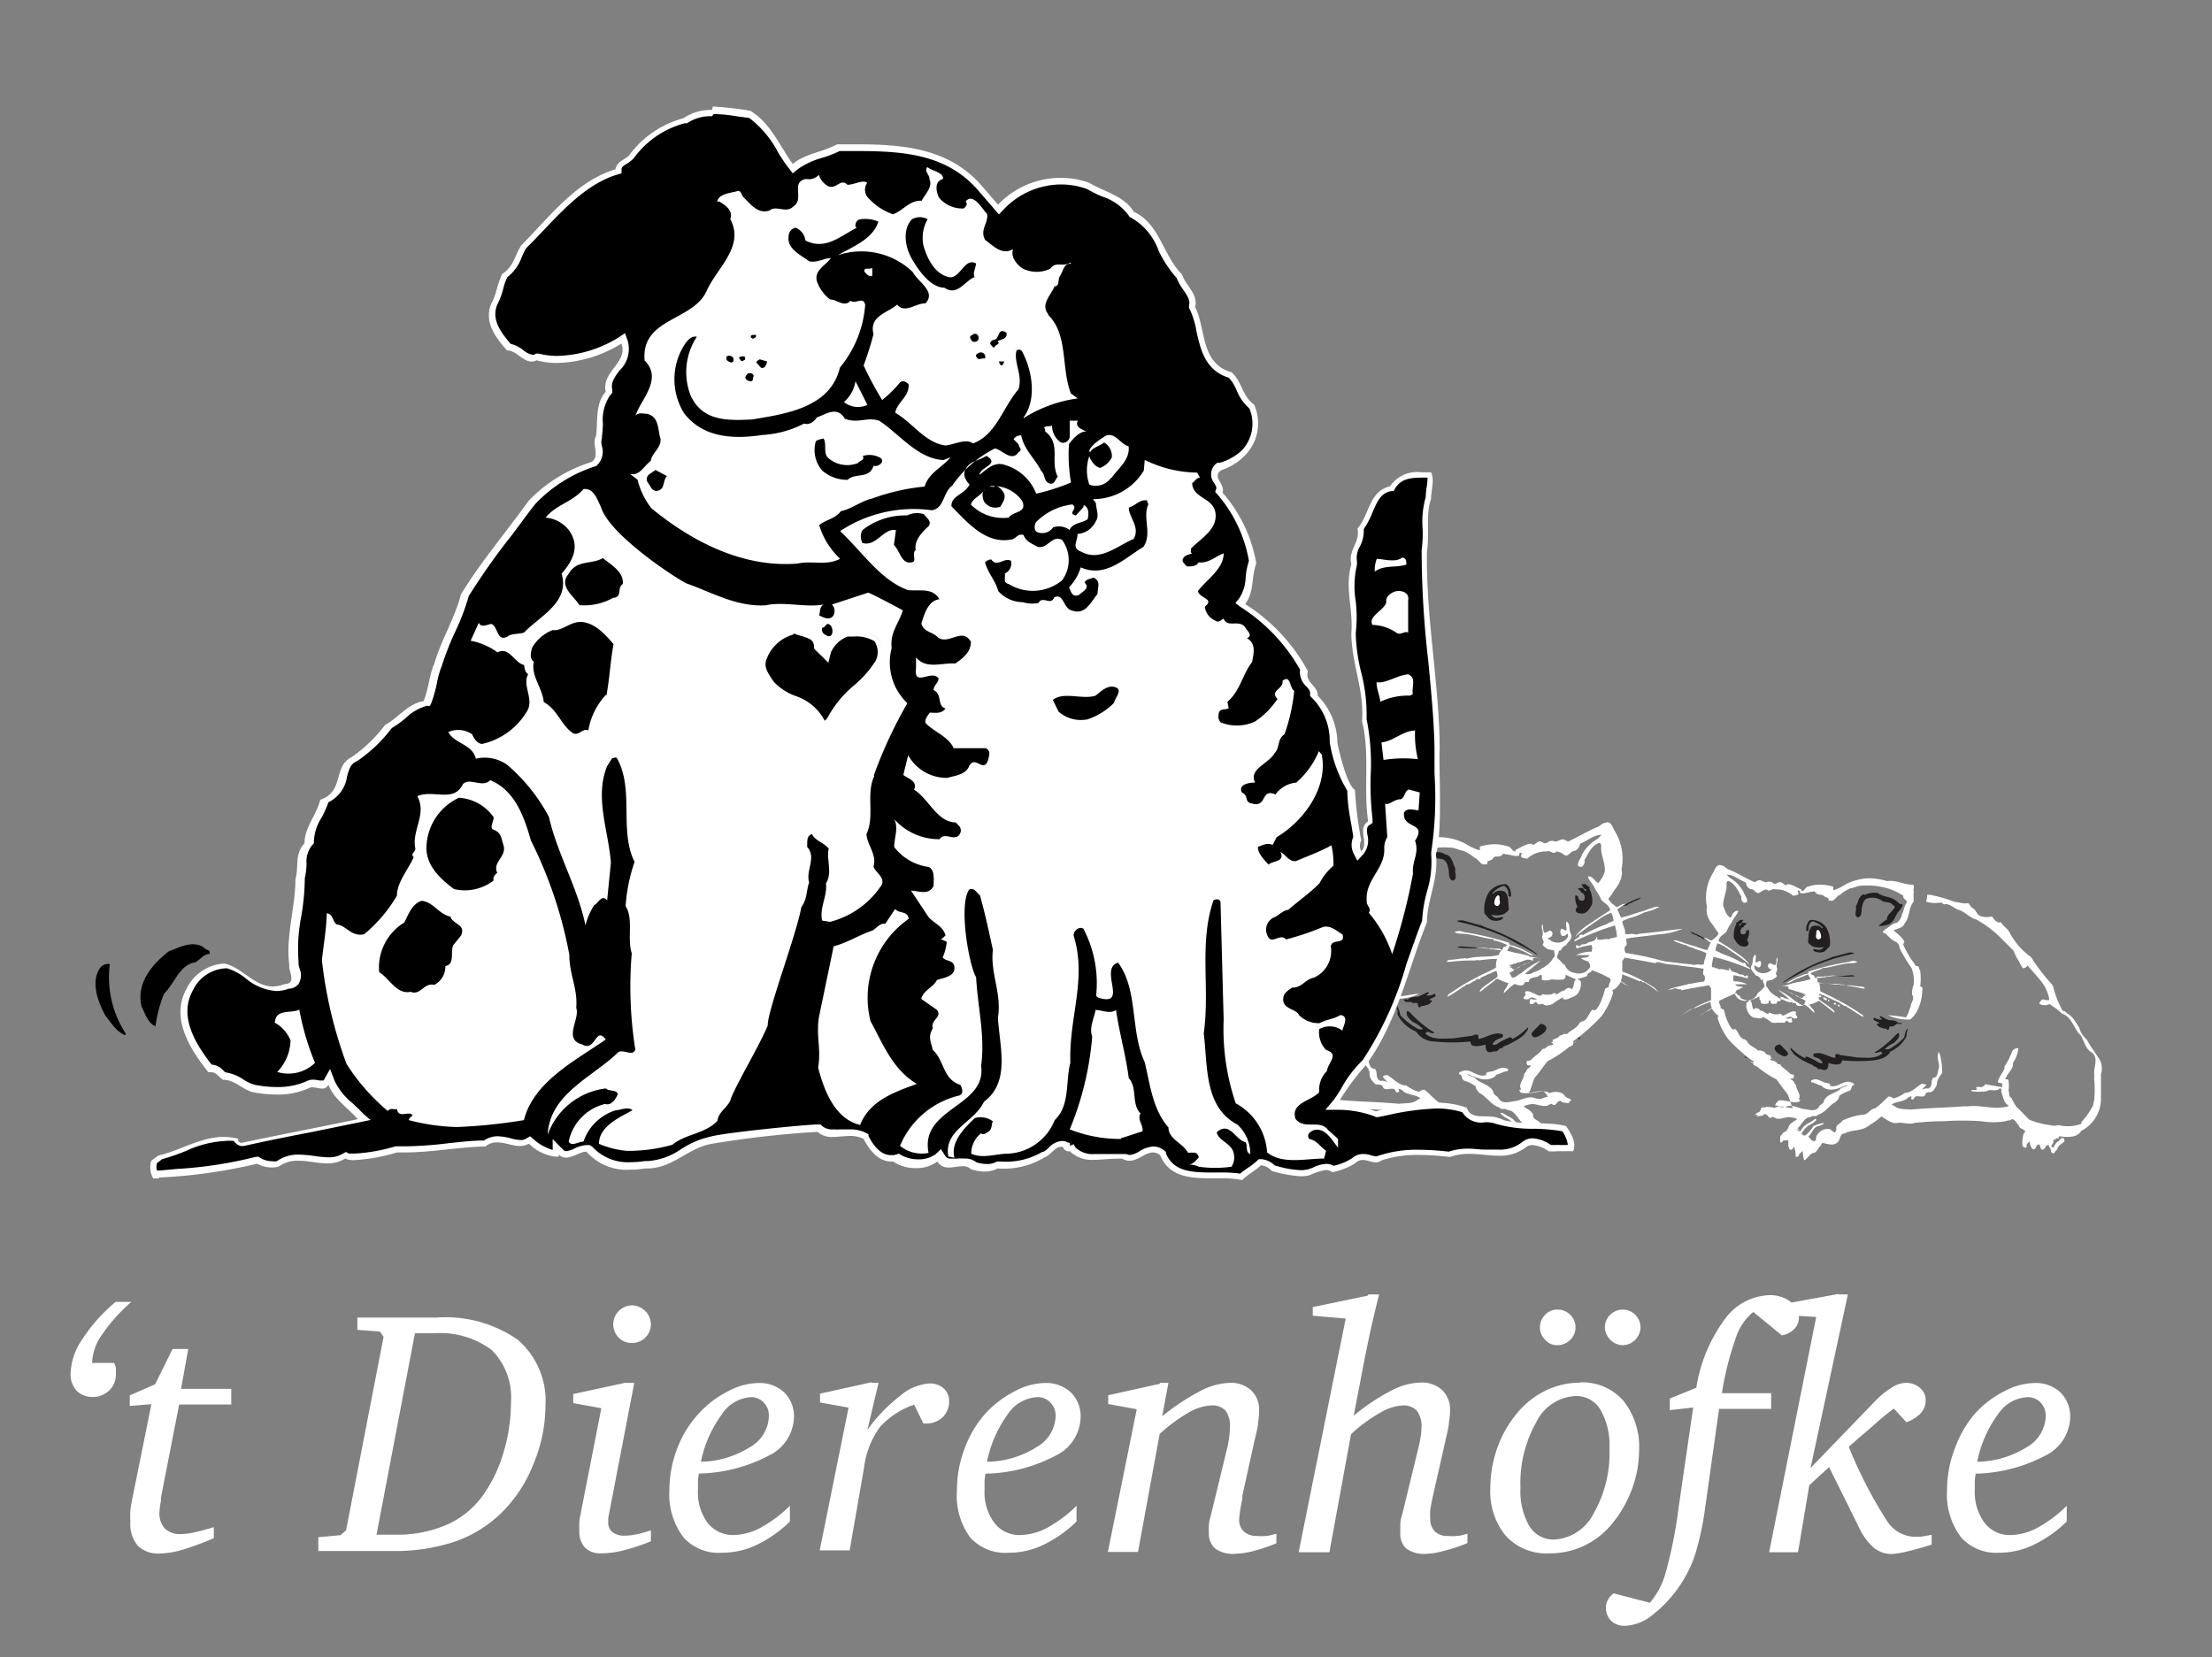 <svg id="Layer_1" data-name="Layer 1" xmlns="http://www.w3.org/2000/svg" width="141" height="105.64" viewBox="0 0 141 105.64">
  <rect x="0" y="0" width="141" height="105.64" fill="#808080" stroke="none"/>
  <defs>
    <style>
      .cls-1 {
        fill: #231f20;
      }

      .cls-1, .cls-2, .cls-3, .cls-5 {
        fill-rule: evenodd;
      }

      .cls-2, .cls-3, .cls-4 {
        fill: #fff;
      }

      .cls-3 {
        stroke: #fff;
        stroke-linejoin: bevel;
        stroke-width: 0.09px;
      }
    </style>
  </defs>
  <title>dierenhofke logo website klein wit</title>
  <g>
    <path class="cls-1" d="M108.74,59.87a4.72,4.72,0,0,0-1-.47c.14.19.37.16.52.31a.44.44,0,0,1,.29.16h.18Z"/>
    <path class="cls-1" d="M118.19,62.24a6.75,6.75,0,0,1-1.1,0l0,0c.32,0,.64-.06,1-.07l.17.06Z"/>
    <polygon class="cls-1" points="117.06 62.24 117.06 62.24 117.06 62.24 117.06 62.24 117.06 62.24"/>
    <path class="cls-2" d="M106.78,63a2,2,0,0,1-.48.11.58.58,0,0,0,.18-.08,15.82,15.82,0,0,1,2.15-.46.6.6,0,0,0,.05-.3c-.05,0,0-.09-.09-.11h0c-.07-.13,0-.27,0-.4-.6-.11-1.23-.15-1.83-.25a4,4,0,0,1-1.42-.32c.87.1,1.64.22,2.48.29.14.08.3,0,.43,0a.64.64,0,0,0,.36,0c0-.29.16-.48.15-.72a4.7,4.7,0,0,0-.65-.24c-.2-.11-.43-.13-.62-.26a3.43,3.43,0,0,1-.83-.3.33.33,0,0,1,.2,0c.11,0,.21.08.32.09a7.17,7.17,0,0,0,.7.23c.31.08.63.24.95.29l.22-.48c-.17-.09-.31-.26-.5-.3h.17l.33.17h.05l.22-.17a.93.93,0,0,0,.24-.29c-.17-.19-.29-.43-.45-.62s-.41-.67-.3-1.05a3,3,0,0,1,.38-2.18c.11-.19.18-.47.43-.51l.24.07.26.19c.6.23,1.16.6,1.73.84l.17-.09c.25-.13.44.19.67.06a.47.47,0,0,1,.37.11c.17.1.28-.15.47-.07s.29.28.4.12c.33,0,.59.22.89.33,0,0,0,.08,0,.11.24,0,.23-.26.44-.29a2.32,2.32,0,0,1,.83-.12,2.82,2.82,0,0,1,.77.13c0,.08,0,.15,0,.22a2.64,2.64,0,0,0,.78-.37,3.51,3.51,0,0,1,1.54-.39,4.44,4.44,0,0,1,1.11.18c.59-.08,1.08.24,1.64.23.15.1,0,.28.06.43s0,0,0,0a3.42,3.42,0,0,0,0,.64h0c-.35.4-.24,1-.59,1.41h0c-.12.31-.46.31-.7.43.16.14.34.28.49.44a2.31,2.31,0,0,1,.18.23.15.15,0,0,1-.07.2,6.2,6.2,0,0,0,.74,1.27c0,.06.1.17.19.14s.09.21.17.3a3.86,3.86,0,0,1,0,1l0,0c.18,0,.15.19.13.3a3,3,0,0,1-.3,1.21,1.82,1.82,0,0,1-.47.6s-.1,0-.14,0a3.19,3.19,0,0,1-1.28-.28,11.27,11.27,0,0,1,1.15.14,1.41,1.41,0,0,0,.21-.45,1.45,1.45,0,0,1,.09-.22c0-.23.18-.38.16-.63,0,0,0-.1-.07-.11,0-.22,0-.44.1-.65a2.35,2.35,0,0,0-.13-1.08,11.13,11.13,0,0,1-.77-1.28c0-.44-.44-.4-.63-.68v0l0,0c-.15-.1-.19-.24-.36-.28s0-.14.06-.22c.25-.12.46-.4.76-.43a.84.84,0,0,0,.33-.55c.13-.23.14-.51.28-.71s-.26-.22-.19-.46a3.71,3.71,0,0,0-1.41-.57,4.46,4.46,0,0,0-1.21-.08l0,0c-.3,0-.52.14-.78.18a2.46,2.46,0,0,0-.65.41c-.19.07-.26.25-.43.35a.45.45,0,0,1-.3,0c.07-.21-.21-.17-.3-.29s-.43,0-.55-.26a.15.15,0,0,0-.16,0c-.27,0-.56.18-.82.06,0,0,.06-.08,0-.12-.27-.08,0,.14-.11.24a.83.83,0,0,1-.32.07,1.62,1.62,0,0,0-1.13-.4c-.22-.09-.35.22-.54,0a.93.93,0,0,0-.44.2c-.24.13-.33-.2-.53-.21s-.35-.23-.36-.43c-.42-.15-.75-.5-1.23-.5l0,0,.21.21a2.2,2.2,0,0,1,.86.88c.06.23.3.4.23.67-.08,0-.17.08-.25,0s-.15-.2-.1-.35c-.22-.36-.39-.82-.82-1,0,0,0,0-.07,0a.41.41,0,0,0-.07.15c.06.51-.23.92-.21,1.44.12.23.15.49.36.67s.18-.12.25-.19.22-.23.36-.16c-.1.27-.34.47-.43.74a2.27,2.27,0,0,0-.33.58c-.08.08-.17.14-.26.22a.59.59,0,0,0-.25.37c.45.28.92.57,1.36.9a2.69,2.69,0,0,1,.64.62,13.48,13.48,0,0,0-1.31-.95,2.35,2.35,0,0,0-.75-.42,1.45,1.45,0,0,0-.13.45c.11.08.25.09.36.19a7.9,7.9,0,0,1,1.39.63c.06-.08.13,0,.19.05,0,.18.25.17.3.34a0,0,0,0,1,0,0A14.73,14.73,0,0,0,109.23,61a2.61,2.61,0,0,0-.11.61c0,.11.15,0,.2.11h0l0,0a0,0,0,0,0,0,0,.48.48,0,0,1,.27.08c.21-.07.4.07.62.05.06,0,0-.08,0-.12s0,0,.07,0c.05.28.36.22.52.34v0c.11.11.25,0,.36.12s.11,0,.16,0c.23,0,0,.12.11.2a6.57,6.57,0,0,0-.93-.22l0,.08c-.07.09,0,.22,0,.31a2.05,2.05,0,0,1,.88.19v0h-.77a0,0,0,0,0,0,0c.1.2.35.11.49.19l-.29.15h-.06a.42.42,0,0,0-.15.3.69.69,0,0,0,.21.28.75.75,0,0,0,.67.1.7.7,0,0,0,.56-.45,2.05,2.05,0,0,0,.34-.32v0c.21-.15,0-.27,0-.47s-.08,0-.13-.06a.43.43,0,0,0-.33-.28s0,0,0,0c-.11-.2-.41-.37-.27-.64s0-.54.25-.69c.06.14,0,.29,0,.44l.06.06a.11.11,0,0,0,.09-.06c.06,0,.13-.07.18,0a.34.34,0,0,1-.05.35c-.14.07-.24-.06-.34-.12a.36.36,0,0,0,0,.21.56.56,0,0,0,.33.27.74.74,0,0,0,.79-.23l-.14,0a.24.24,0,0,1-.12-.26c.12-.25.28,0,.43,0s.07-.35.14-.49c.11.21-.08.44,0,.67s-.19.33,0,.49c0,.13-.19.18-.29.27l-.37.08c0,.12-.1.32.06.43a1.12,1.12,0,0,0,.43.46.47.47,0,0,0,.19.11,1,1,0,0,0,.47.23.58.58,0,0,0,.5.1c-.3-.27-.65-.54-.93-.77a5.06,5.06,0,0,1,1.12.74c.16.05.27.22.45.23s.09-.19.21-.23c-.06-.09-.2-.12-.24-.17l0,0s0,0-.05,0l0,0-.16-.12c-.21,0-.24-.24-.45-.18-.08-.12-.23-.11-.34-.19a6.09,6.09,0,0,1,.93.44c.14.06.14-.17.25-.11s-.07-.1-.07-.11.09.05.13,0-.16,0-.22-.08-.2,0-.23-.1c-.22,0-.41-.14-.64-.16L114,63v-.1a1,1,0,0,0-.45,0l.54-.16c.42-.1.91-.16,1.26-.28.14-.07-.08-.22-.09-.35l-.33.14a4.67,4.67,0,0,0-.65.27.84.84,0,0,1-.41.16,5.61,5.61,0,0,1,1.1-.54c.1-.08.32,0,.32-.2h0s0,0,0,0a15.78,15.78,0,0,1,2.59-.62.57.57,0,0,1,.51,0,.52.52,0,0,1-.29.08c-.64,0-1.23.24-1.82.31-.06,0-.15,0-.2.08s0,0,0,0a4.55,4.55,0,0,0-.67.25l.1.13c.13-.08.13.15.22.18.47,0,.92-.12,1.37-.16a0,0,0,0,0,0,0c-.07,0-.13.06-.19,0a1.68,1.68,0,0,0-.5.07c-.06-.07-.11,0-.16,0s-.26,0-.4,0,.07.2,0,.35c.57.16,1.25.05,1.81.21.07.05.15-.06.19,0,.24,0,.45.05.7.07s.23,0,.33.13l-.17,0a12.68,12.68,0,0,0-1.52-.25c-.08,0-.18,0-.23,0a6,6,0,0,0-1-.09l0,0a1.4,1.4,0,0,1,.06.5c.34.21.67.31,1,.51h0a11.49,11.49,0,0,1,1.08.61,6.33,6.33,0,0,1,.54.36c.05,0,.17.09.12.17a9.13,9.13,0,0,1-.84-.53l-.19-.1c0-.06-.06-.07-.1-.06s-.3-.14-.42-.25c-.4-.15-.81-.38-1.23-.54,0,.16-.12.25,0,.39l.62.44.15.12a.47.47,0,0,1,.2.24h-.06a3.15,3.15,0,0,0-.3-.24c-.18-.15-.36-.28-.55-.42,0-.09-.09,0-.1-.08a2.07,2.07,0,0,1-.62.25,2.32,2.32,0,0,0,.21.25.34.34,0,0,1,.12.28l-.29-.28a2.72,2.72,0,0,0-.32-.25c-.16.06-.38.16-.54,0,0-.17-.19-.09-.25-.11,0-.29-.38-.22-.57-.34l0,0c0-.07-.11,0-.17-.07a.75.75,0,0,0,0,.26c-.14.1-.39,0-.56,0l-.06,0a3.12,3.12,0,0,1-.62,0c-.13,0-.12-.17-.12-.27-.19.11-.4.18-.59.27.14.12.1.32.17.47a.16.16,0,0,0,.06.08c.06,0,.08-.06.13-.07a.34.34,0,0,1,.29.16c.2,0,.32.19.5.22l.05-.09c.11,0,.18.07.27.09a1.37,1.37,0,0,0,.4,0c.08-.06.13.06.2.09s.25-.1.38-.16.27-.13.41-.1,0,.15.06.22.12.12.07.2a.34.34,0,0,1-.28,0c-.16-.18-.3,0-.47,0a.39.39,0,0,0,.35,0c.09,0,.06.15.09.22s-.19.11-.28,0-.12,0-.19.06-.18,0-.29,0-.37.07-.55,0a4.24,4.24,0,0,0-.59-.37l0,.08c-.15.08-.3,0-.44,0s-.3-.1-.41-.25a1.77,1.77,0,0,1-.16-.34.94.94,0,0,1,0-.37,1.25,1.25,0,0,1,.18-.11,3,3,0,0,1-.56-.18l0,0c0-.2-.19-.16-.27-.32a5.84,5.84,0,0,0-.94.39c-.35.11,0,.38-.07.57a.08.08,0,0,1,0,0,.62.62,0,0,1,.22.1,3.78,3.78,0,0,0,.36,1c.09.11.15.32.35.22.22.17.24.49.52.65.1,0,.16.06.23.11.15.32.49.39.7.61.06,0,.22,0,.2,0l0,0c.07.09.21,0,.26.14s.27.13.38.22c-.14.12.18.09,0,.16s.1.1,0,.11a.08.08,0,0,0,.08,0,.77.77,0,0,1,.32.17c0,.17.17,0,.21.12s.38.33.57.52.27,0,.28.19-.12.17-.22.15a.07.07,0,0,0,0,0l.07.11c.16,0,.15.25.29.31,0,.32.35.61.17.92a.09.09,0,0,0,.12,0l-.1.15c-.44.1-.82-.12-1.28-.09a.77.77,0,0,0-.26.32c.19,0,.32.14.54.12.06,0,0-.07.1,0,.41-.24.81.06,1.2.11s.78.21,1-.19c.1-.12.28-.17.28-.33.18-.4.65-.46,1-.71.12-.17.35-.16.5-.28,0,0-.06,0-.09,0-.48.22-1.06.46-1.53.07v0l0-.05c-.21,0-.41-.17-.61-.2,0,0-.12,0-.08-.12.29-.19.58,0,.85.13a.82.82,0,0,1,.35.09s0,.09,0,.11c.54.18.84-.44,1.4-.2,0,0,.18.08.13.16-.22,0-.1.31-.32.37a2.25,2.25,0,0,0-.62.31c0,.17-.13.29-.23.39-.4.21-.66.69-1.12.81-.14.19-.32,0-.48.16-.39,0-.54.46-.82.71,0,0,0,0,0,0s.09.06.1.12-.12-.1-.17-.06a.31.31,0,0,0,.19.13c.11,0,.13-.18.22-.24.17-.24.45-.29.65-.46s.16-.1.2,0l-.26.21a1.31,1.31,0,0,0-.68.65.25.25,0,0,0,.23.11,2.13,2.13,0,0,0,.52-.6,2.55,2.55,0,0,1,.66-.2c0,.13-.18.1-.25.19-.41,0-.47.46-.73.68.11.1.17.23.29.27s.17,0,.19-.07a.58.58,0,0,1,.19-.44.78.78,0,0,1,.71-.24h0a1.29,1.29,0,0,0,.3.22.36.36,0,0,0,.11-.23c-.09-.26.29-.33.38-.53a4.21,4.21,0,0,1,1.31-.38c.32,0,.47-.37.79-.41.32-.22.53-.48.84-.74a.47.47,0,0,1,.32.12,2.37,2.37,0,0,0,.73-.36c.4,0,.66-.33,1-.53.11-.11.21,0,.33,0s-.18.2-.23.33l0,0a.57.57,0,0,1,.39-.07c.31-.16.12-.49.31-.69l0,0c.3,0,.27-.38.35-.59s-.08-.55-.07-.85c.07-.06,0-.15.07-.22s0,0,0,0,0,.09.06.11a4.66,4.66,0,0,1,.16,1.25,3.29,3.29,0,0,0-.23.33.85.85,0,0,0-.09.22c0,.23-.11.41-.26.58s-.41,0-.49.23-.34.1-.55.12-.14.23-.29.2,0-.11-.06-.2a.56.56,0,0,0-.18.07c-.3.31-.76.23-1.07.46a.33.33,0,0,0,.14.06c.28.28.71.21,1.08.26,1.1-.11,2.24-.12,3.35-.21l.3,0c.74-.09,1.46.16,2.18.07a1.69,1.69,0,0,0,.39-.08s0-.07-.06-.09c-.25-.18-.27-.53-.39-.8,0-.07.05-.27-.12-.24-.18.25-.58,0-.79.17a2.94,2.94,0,0,1-1,0c0-.16.26,0,.36-.11l-.06-.1h0c.11-.13.26,0,.4-.06a.23.23,0,0,1,.14-.07s0,0,0,0a.09.09,0,0,1,.13-.09c.32.08.68.12,1,.18v-.13c0-.23-.22-.07-.29-.22l.06-.16c.12-.25.3-.48.4-.74,0,0,0,0-.07,0s0,0,0,0a5.36,5.36,0,0,0,.56-1.09c.11-.08.23-.2.36-.13a1.79,1.79,0,0,1-.33.9s0,.06,0,.07c0,.37-.38.63-.5,1,0,0,0,0,.06,0a.12.12,0,0,1,.15.08v0a2.29,2.29,0,0,1,0,.64c.06.15,0,.4.18.46a4.13,4.13,0,0,0,.33.58c.28.24.54.56.83.82a5.38,5.38,0,0,0,1.31.34,1,1,0,0,0,.54,0,2.52,2.52,0,0,0,1.44-.08s0,0,0,0,.07-.07,0-.1a4.64,4.64,0,0,0,.77-1.1c0-.14.07-.29.07-.45a7,7,0,0,0,0-1.12,1,1,0,0,1,0-.3c-.09-.51.33-1.15-.19-1.5,0,0,0,0,0,0-.39-.24-.46-.71-.67-1.07-.47-.41-.54-1.18-1.21-1.39a2.77,2.77,0,0,0-.53-.43l-.25-.18A.71.71,0,0,1,130,64c0-.1.07-.18.15-.26s.32.09.48,0a2.46,2.46,0,0,0-.39-1c-.28-.39-.66-.79-1-1.19a.35.35,0,0,1-.29.18,2,2,0,0,1-.23-.4,3.27,3.27,0,0,1-.37-.72l-.58-.58a7.49,7.49,0,0,0-1.77-1.4c-.45-.1-.76-.54-1.2-.64-.27-.12-.51-.35-.8-.36-.13.1-.19-.13-.32-.09a1.87,1.87,0,0,1-.91-.06,1,1,0,0,0,.07-.43,1.27,1.27,0,0,1,.2,0,8.79,8.79,0,0,1,1.54.44l.49.08v0a.69.69,0,0,0,.38,0c.11.09.15.24.29.32v0c.21.11.24.35.44.49a1.31,1.31,0,0,0,.76.05c.07,0,.11.09.14.14s.28.33.46.21c.13.27.43.4.56.67a4.47,4.47,0,0,0,1.37,1.57,11.93,11.93,0,0,0,1.34,1.75.12.12,0,0,0,.06.1,5.84,5.84,0,0,0,.62,1.58c.13,0,.19.06.26.15l0,0c.38.18.57.6.79.92a1.17,1.17,0,0,0,.2.44h0a1.76,1.76,0,0,0,.29.33c.22.42.51.8.77,1.2a1.17,1.17,0,0,1,.12,1c0,.27,0,.51,0,.75s0,.56,0,.86a2.31,2.31,0,0,1-1.26,2c-.26.46-.93.4-1.4.34-.08,0,0,.1,0,.12s-.1,0-.16,0-.07.14-.11.2.07-.07,0-.13-.13.13-.09.21l0-.05c0,.12-.21.23-.1.35s.18-.26.36-.35c0-.07.08,0,.11-.07a.06.06,0,0,0-.05,0c.08,0,.15-.2.26-.17s.09,0,.09.06.06.14,0,.19-.27.17-.38.32l-.07.18h0s-.13.1-.16.19-.23,0-.23-.09,0-.2-.08-.24,0-.1-.06-.15-.07.06-.12,0a.22.22,0,0,0-.09.14c-.06.06-.1.15-.2.15s-.12-.23-.18-.34c-.28,0-.16.36-.43.3a.68.68,0,0,1-.18-.48h0c-.11.07-.23.15-.21.28s-.05.12-.13.09-.11-.06-.13-.12a2,2,0,0,1,.07-.75c.32-.3-.3-.26-.3-.53-.15-.14-.23-.37-.44-.41-.09.12-.28.07-.41.14a4.8,4.8,0,0,1-1.56,0,17.07,17.07,0,0,0-2.37,0,16.34,16.34,0,0,0-1.87.11c-.36.13-.78-.07-1.12,0s-.69-.25-1-.41a4.72,4.72,0,0,1-.78.57c-.45.38-1.08.25-1.56.51-.3,0-.26.34-.4.51-.26.34-.71.15-1,.09-.1.08-.11.22-.24.28a.76.76,0,0,1-.27.35c-.23,0-.39.26-.55.41s-.1,0-.14,0a3.21,3.21,0,0,1-.07-.53l-.23.22c0,.1-.09.21-.22.14v-.09a1.56,1.56,0,0,0-.07-.44s0,0,0-.06,0,0-.07,0h0c0,.06-.08.16-.17.16a.08.08,0,0,1-.09-.11c-.14-.14,0-.34-.09-.49l-.26,0c-.08,0-.11.2-.23.12a.72.72,0,0,1,0-.25c0-.06,0-.2.09-.21.08-.26.5-.21.45-.56.13-.23.36-.31.54-.45a.73.73,0,0,0-.36-.11c-.32-.09-.66.16-1,.06a.41.41,0,0,0-.23-.09c-.28.22-.25-.3-.57-.15,0,0,0,0,0,.06-.16,0-.33.08-.46,0l.06,0c0-.12-.12,0-.13-.07s0,0,0,0,0,0,0,0,.14-.1.18-.13a0,0,0,0,0,0,0c.13,0,.22-.21.35-.28s.45-.11.69,0c.37-.22.81,0,1.19,0-.15-.28-.21-.63-.35-.91l-.3-.38c-.13-.18-.26-.37-.4-.54a6.62,6.62,0,0,1-1.25-.83.34.34,0,0,1-.22-.14v0h0s0-.05,0-.07-.12,0-.18-.08.12.11.18,0,0-.05-.06-.07a10,10,0,0,1-1.55-1.39h0a4.37,4.37,0,0,1-.66-1.31c0-.06,0-.13.08-.15a.64.64,0,0,1-.16-.11,1.6,1.6,0,0,1-.28-.35c-.09,0-.15.1-.23.13a1.2,1.2,0,0,0-.37.22l-.17.1.14-.1.62-.41a.63.63,0,0,1-.07-.38c-.35.11-.67.26-1,.4l0,0s-.08,0-.11,0a.12.12,0,0,1-.14.05,5.89,5.89,0,0,0-.55.37,2.15,2.15,0,0,0-.28.23v0a2.31,2.31,0,0,1,.24-.2,8.37,8.37,0,0,1,1.86-.95V63a.55.55,0,0,1-.12-.19c-.58.1-1.18.2-1.76.32,0-.05,0,0-.06-.06s0,0,0,0l-.1,0Z"/>
    <path class="cls-1" d="M115,63.55Z"/>
    <path class="cls-3" d="M109.61,55.88c-.1.27-.35.47-.4.76a3.14,3.14,0,0,0,.18,1.34c0-.56.31-1,.2-1.56,0-.14.12-.31.27-.36a.34.34,0,0,1,.08-.09c-.12,0-.22-.06-.33-.09Z"/>
    <path class="cls-1" d="M118.84,57c-.36.08-.39.52-.54.79.07.23-.17.61.14.7.28-.08.19-.44.25-.67s.12-.55.44-.56a1,1,0,0,1,.85.18c.22.14.49,0,.67.26a.2.2,0,0,1,.13.11c-.1.32-.51.44-.5.81a3.07,3.07,0,0,0-.54.41,1.31,1.31,0,0,0,.48-.05c.58-.1.56-.72.93-1,0-.15.23-.22.07-.36-.18.06-.22-.11-.36-.2-.35-.27-.84-.23-1.19-.51l0,0c-.25,0-.58,0-.8.15Z"/>
    <path class="cls-1" d="M115.31,58.72a.82.82,0,0,0-.17.6c0,.11.1,0,.14,0,0-.19,0-.4.18-.54a.19.19,0,0,1,.22,0,1.46,1.46,0,0,1,.52.37c-.09.08-.13-.07-.19-.08a.59.59,0,0,0-.52,0c-.25.24-.18.62-.24.94,0,.15.15.21.25.3a1.1,1.1,0,0,0,.76.06v0a.43.43,0,0,1-.32.19l-.33-.06c-.06.09,0,.14.11.17a.77.77,0,0,0,.56,0,2,2,0,0,0,.36-.36,1.92,1.92,0,0,0-.25-1.22,1.18,1.18,0,0,0-1-.44l-.11.08Z"/>
    <path class="cls-1" d="M110.68,58.91a1.5,1.5,0,0,0-.15.91c.13.21.26.47.52.51s.31,0,.38-.1,0-.12,0-.19-.09,0-.06-.11a1.24,1.24,0,0,0,.12-.61c-.07-.06-.11,0-.17,0a.37.37,0,0,1-.08.22c-.1,0-.14.06-.24,0s-.08-.41.15-.44c0-.14.32-.21.09-.26s-.19,0-.25.08h0l-.11.11a.08.08,0,0,1,0-.12c.14,0,.17-.19.27-.27-.1,0-.21,0-.29.05a.46.46,0,0,1-.2.14Z"/>
    <path class="cls-3" d="M115.83,59.44c0,.14-.07.25,0,.35s.14.05.19,0,0-.32-.1-.43-.09.08-.11.12Z"/>
    <path class="cls-1" d="M116.82,61a3.43,3.43,0,0,1-.48.19,10.72,10.72,0,0,0-2.61,1.38l-.12.13c.55-.37,1.18-.65,1.75-1a13.23,13.23,0,0,1,2.69-.88s.09,0,.13-.06a.61.61,0,0,0-.42,0c-.32.08-.64.18-.94.24Z"/>
    <path class="cls-3" d="M109.19,61.83a1.38,1.38,0,0,0,0,.67,4.27,4.27,0,0,0,.9-.07.85.85,0,0,1,.12-.4c-.36-.09-.68-.13-1-.2Z"/>
    <path class="cls-3" d="M110.37,62.43s0,0,.06,0a.12.12,0,0,0,0-.12s0,.06,0,.09Z"/>
    <path class="cls-3" d="M114.14,62.81a12.55,12.55,0,0,1,1.36-.08c-.07-.12,0-.09-.07-.2l0,0,0,0c-.07-.08-.13,0-.23,0-.33.1-.73.13-1.07.26Z"/>
    <path class="cls-3" d="M109.23,62.73a.64.64,0,0,0-.09.44c0,.08,0,.31.21.21.32-.08.61-.23.93-.32a.62.62,0,0,0-.18-.36l-.87,0Z"/>
    <polygon class="cls-3" points="107.69 62.79 107.69 62.77 107.53 62.82 107.53 62.84 107.69 62.79 107.69 62.79"/>
    <path class="cls-3" d="M114.43,62.9c.26.1.54.16.81.26a.55.55,0,0,0,.47.17.28.28,0,0,0,.07-.27,1.14,1.14,0,0,0-.31-.16l0,0a1,1,0,0,0-.34,0l-.72,0Z"/>
    <path class="cls-3" d="M112.52,63.38l0,0c-.12,0-.16.19-.24.28l0,0,0,0,0,.26a.63.63,0,0,0,.43,0c-.06-.15.13-.34,0-.47a.28.28,0,0,0,0-.2c-.07,0-.08.08-.11.12Z"/>
    <path class="cls-3" d="M109.35,63.57v.06c.09,0,.06.13.13.18a8.26,8.26,0,0,1,.85-.4s0-.11,0-.14c-.34,0-.62.24-1,.3Z"/>
    <path class="cls-3" d="M112.91,63.53c.08.06,0,.17,0,.26h0v.14a.58.58,0,0,0,.32,0c0-.09.05-.18,0-.27s-.28-.11-.34-.28c0,0,0,.1,0,.15Z"/>
    <path class="cls-3" d="M116.05,63.53c0-.05-.08,0-.11,0s.06,0,.11,0Z"/>
    <path class="cls-3" d="M116.24,63.62c.08,0,.16.11.21.1-.11,0-.09,0-.21-.1Z"/>
    <path class="cls-3" d="M116.53,63.78a.07.07,0,0,0,.06,0v0Z"/>
    <path class="cls-3" d="M116.92,64S117,64,117,64s0-.05-.08,0V64Z"/>
    <polygon class="cls-3" points="117.2 64.08 117.19 64.09 117.23 64.13 117.24 64.13 117.2 64.08 117.2 64.08"/>
    <path class="cls-1" d="M119.82,64.8c0,.1.11.12.14.18s-.31,0-.42-.07-.09,0-.12.07.25.14.35.23-.1,0-.14.08a.45.45,0,0,0,.36.24c.07.08.2,0,.28.09s.15,0,.16-.12.25,0,.39-.16.32,0,.39-.08-.19,0-.27-.1-.35-.12-.53-.12a2.92,2.92,0,0,1-.5-.25s-.07,0-.09,0Z"/>
    <path class="cls-3" d="M113.47,65.18l0,0s0-.08.09-.1h0c-.06,0-.08,0-.13-.06a.17.17,0,0,1,0,.13Z"/>
    <path class="cls-1" d="M121.4,66.12a3.83,3.83,0,0,1-1,.77,1.3,1.3,0,0,1-.26,0,1.62,1.62,0,0,1,.59-.4c.12-.14.33-.29.33-.5s-.09-.11-.17-.06a6.45,6.45,0,0,1-1.39,1.16c.17.16.37-.22.49.06h0c-.44.38-1,.27-1.56.27l-1.14-.16a.25.25,0,0,0-.22-.06c-.17,0,0,.24-.13.24-.44-.08-.85-.43-1.32-.26-.09.08,0,.12,0,.19.21.07.49.15.55.39-.06.06-.14,0-.21,0a3.67,3.67,0,0,0-.79-.4s-.11,0-.1.11a3.09,3.09,0,0,1-.92-.68c-.06.18.13.26.18.4a3.52,3.52,0,0,0,.74.49c.17.1.37.16.54.25,0,0,0,0-.06,0s.13.07.21.09a.48.48,0,0,0,.2.15c.15-.06.31.12.48,0a.42.42,0,0,0,.1-.39c.12,0,.21.07.34.06a.58.58,0,0,0,.35,0c.13,0,.16-.15.2-.24a10.38,10.38,0,0,0,2,0c.41-.06.89-.18,1.06-.56a2.15,2.15,0,0,0,1-.9c.09-.12,0-.24.08-.37a.4.4,0,0,0,0-.22,2,2,0,0,0-.18.54Z"/>
    <path class="cls-1" d="M113.12,66.82c0,.23.31.4.51.49s.28,0,.34-.1-.26-.36-.39-.51-.14-.1-.21-.1a.31.31,0,0,0-.25.22Z"/>
    <path class="cls-1" d="M111.19,67.36s.09.13.15.08a.2.2,0,0,0-.15-.08Z"/>
    <path class="cls-3" d="M112.3,70.73h0l-.07.1a.42.42,0,0,0,.25,0l.17-.23c-.09.1-.26,0-.36.07Z"/>
    <path class="cls-3" d="M114.2,71.66a2.58,2.58,0,0,0-.29.51c.1,0,.14,0,.25,0,.23-.23.38-.56.7-.65a.52.52,0,0,0-.37,0,.74.74,0,0,0-.29.18Z"/>
    <path class="cls-3" d="M113.52,72.53c.1,0,.19,0,.27-.09v0s-.05,0-.07,0,.07-.11,0-.12a.34.34,0,0,0-.18.27Z"/>
    <path class="cls-3" d="M114.08,72.87a.18.18,0,0,0,.2-.08l-.18-.12a.18.18,0,0,0,0,.2Z"/>
    <path class="cls-3" d="M114.46,73c0,.07,0,.12.06.17l.1-.1h0l0,0a.43.43,0,0,0-.17,0Z"/>
    <polygon class="cls-3" points="115.15 73.16 115.08 73.06 115.11 73.12 115.15 73.16 115.15 73.16"/>
    <path class="cls-3" d="M115,73.48s0,0,0,0h0v0Z"/>
    <path class="cls-1" d="M103.48,57.74a5.19,5.19,0,0,1,1.12-.53c-.16.21-.42.19-.59.35a.53.53,0,0,0-.32.17h-.21Z"/>
    <path class="cls-1" d="M92.89,60.4a7.28,7.28,0,0,0,1.23.05l0-.05c-.35,0-.71-.06-1.07-.07l-.19.07Z"/>
    <polygon class="cls-1" points="94.15 60.4 94.16 60.4 94.15 60.4 94.15 60.4 94.15 60.4"/>
    <path class="cls-2" d="M105.69,61.24a2.4,2.4,0,0,0,.53.12.88.88,0,0,1-.2-.09,19.49,19.49,0,0,0-2.41-.52.9.9,0,0,1-.06-.34c.06,0,0-.1.11-.11h0c.07-.15,0-.31,0-.46.67-.12,1.37-.16,2-.27a4.45,4.45,0,0,0,1.59-.36c-1,.11-1.84.24-2.78.32-.15.1-.34,0-.49,0a.78.78,0,0,1-.4,0c.06-.33-.18-.54-.16-.81a4,4,0,0,1,.73-.27,5.93,5.93,0,0,0,.69-.29,3.69,3.69,0,0,0,.93-.34.43.43,0,0,0-.23,0c-.12,0-.23.09-.36.1a6.48,6.48,0,0,1-.78.26,9.45,9.45,0,0,1-1.07.32l-.24-.54c.2-.09.34-.28.56-.33h-.2l-.36.19h-.05l-.25-.19a1.06,1.06,0,0,1-.27-.33c.19-.21.33-.48.5-.7s.46-.75.34-1.17a3.39,3.39,0,0,0-.43-2.45c-.12-.21-.2-.53-.47-.57a2.05,2.05,0,0,1-.28.08l-.29.21c-.67.26-1.3.67-1.94.95l-.19-.1c-.28-.15-.49.21-.75.06a.54.54,0,0,0-.42.13c-.19.11-.32-.17-.52-.08s-.33.31-.45.13c-.38,0-.67.25-1,.38-.05,0,0,.08,0,.11-.27,0-.26-.29-.5-.32a2.91,2.91,0,0,0-.93-.14,4.07,4.07,0,0,0-.86.15c0,.09,0,.17,0,.24a3.13,3.13,0,0,1-.88-.4,3.72,3.72,0,0,0-1.72-.44,5.72,5.72,0,0,0-1.25.19c-.66-.08-1.2.27-1.84.26-.16.12,0,.32-.06.49,0,0,0,0,0,0a4.33,4.33,0,0,1,0,.72h0c.39.45.27,1.12.66,1.58h0c.13.35.52.35.78.49-.18.16-.37.31-.54.49l-.21.25a.17.17,0,0,0,.09.23,6.87,6.87,0,0,1-.84,1.43c-.06.07-.1.19-.21.15s-.1.24-.19.34a4.25,4.25,0,0,0,0,1.07l0,0c-.21,0-.17.22-.14.34A3.28,3.28,0,0,0,88.35,63a2.16,2.16,0,0,0,.52.68s.12,0,.17,0a3.56,3.56,0,0,0,1.43-.32c-.42,0-.88.15-1.29.15a1.65,1.65,0,0,1-.24-.5,2.6,2.6,0,0,0-.1-.25c0-.25-.2-.42-.17-.69,0,0,0-.12.08-.13,0-.25-.06-.5-.12-.73a2.64,2.64,0,0,1,.14-1.21,13.44,13.44,0,0,0,.87-1.44c-.06-.49.49-.45.7-.76v0h0c.16-.1.21-.27.41-.31s-.06-.15-.07-.24c-.29-.14-.52-.45-.86-.49a.92.92,0,0,1-.37-.61c-.14-.25-.15-.57-.31-.8s.29-.25.21-.52A4.24,4.24,0,0,1,91,54.13a5.1,5.1,0,0,1,1.35-.1l.05,0c.33,0,.57.16.87.21a2.77,2.77,0,0,1,.73.45c.21.08.29.28.47.39a.52.52,0,0,0,.34,0c-.07-.24.24-.2.35-.33.09-.29.47,0,.61-.29a.17.17,0,0,1,.18,0c.3,0,.63.19.91.07,0,0-.06-.09,0-.14.3-.09,0,.16.13.26a.87.87,0,0,0,.36.09,1.81,1.81,0,0,1,1.26-.46c.25-.09.4.25.61,0a1,1,0,0,1,.5.23c.26.14.37-.23.58-.25s.4-.25.41-.47c.47-.17.85-.56,1.38-.57l0,0-.24.25a2.54,2.54,0,0,0-1,1c-.06.26-.33.45-.25.76.09,0,.19.08.27,0s.18-.22.12-.39c.25-.4.44-.92.92-1.09,0,0,0,0,.08,0a.4.4,0,0,1,.08.16c-.07.58.25,1,.23,1.63a2.13,2.13,0,0,1-.4.74c-.12,0-.21-.13-.28-.21s-.25-.26-.41-.17c.12.29.38.52.49.82a2.85,2.85,0,0,1,.37.65c.09.09.19.16.29.25a.65.65,0,0,1,.28.41c-.5.32-1,.65-1.52,1a3,3,0,0,0-.72.7,16.93,16.93,0,0,1,1.46-1.07,2.76,2.76,0,0,1,.85-.47,2.38,2.38,0,0,1,.15.5c-.13.09-.29.11-.41.21a10,10,0,0,0-1.56.72c-.06-.09-.14,0-.21,0,0,.21-.29.19-.34.38,0,0,0,0,.06,0A16.4,16.4,0,0,1,102.94,59a3.14,3.14,0,0,1,.13.68c0,.12-.18.05-.23.12h0l0,0s0,0,0,0a.6.6,0,0,0-.31.09c-.23-.08-.44.08-.7,0-.06,0,0-.08,0-.13a.08.08,0,0,0-.08,0c-.06.31-.41.24-.59.37v0c-.12.13-.28,0-.41.14s-.12,0-.18,0c-.25-.05,0,.13-.11.21a6.51,6.51,0,0,1,1-.24v.09c.08.1,0,.24,0,.34a2.35,2.35,0,0,0-1,.22v0h.86s0,0,0,0c-.1.22-.39.12-.54.21l.33.17,0,0h.08a.43.43,0,0,1,.17.33c0,.13-.14.21-.23.32a.88.88,0,0,1-.76.1.76.76,0,0,1-.62-.5c-.17-.09-.25-.24-.39-.36v0c-.24-.18,0-.3,0-.53,0-.05.09,0,.15-.06a.48.48,0,0,1,.37-.32s0,0-.05,0c.12-.23.46-.41.3-.72s0-.6-.27-.78c-.08.16,0,.33,0,.51l-.06.06a.13.13,0,0,1-.11-.06c-.06,0-.14-.09-.2,0a.39.39,0,0,0,.06.39c.16.08.27-.06.38-.13a.34.34,0,0,1,0,.23.68.68,0,0,1-.37.3.83.83,0,0,1-.9-.25l.17-.05a.26.26,0,0,0,.12-.29c-.13-.28-.31,0-.47,0s-.08-.4-.16-.55c-.12.23.09.49,0,.74s.21.37,0,.56c.06.15.22.19.32.3l.42.08c0,.14.12.37-.06.49a1.36,1.36,0,0,1-.49.52.5.5,0,0,1-.21.12,1.2,1.2,0,0,1-.52.25.68.68,0,0,1-.57.12c.34-.31.73-.61,1-.86a5.85,5.85,0,0,0-1.25.82c-.18.06-.31.25-.5.27s-.11-.22-.25-.27c.08-.09.23-.12.28-.19l0,0s0,0,0,0v0l.18-.13c.23,0,.27-.27.5-.21.09-.12.26-.12.38-.21a7.09,7.09,0,0,0-1,.49c-.15.07-.15-.18-.28-.11s.08-.12.08-.13-.1.05-.14,0,.17-.05.24-.1.22,0,.26-.1c.24,0,.46-.16.72-.19l.29.08V61.1c.15-.06.33,0,.5,0L97.54,61c-.46-.11-1-.18-1.4-.31-.17-.08.08-.25.09-.39l.37.14a6,6,0,0,1,.73.32,1,1,0,0,0,.46.17,6.09,6.09,0,0,0-1.23-.6c-.12-.09-.36,0-.36-.22h0s0,0,0,0a18.69,18.69,0,0,0-2.91-.69.67.67,0,0,0-.57,0c.06.07.21.08.32.1.72,0,1.38.26,2,.34.06,0,.16,0,.21.1s.05,0,.06,0a4.67,4.67,0,0,1,.76.28l-.12.14c-.15-.08-.14.17-.24.21-.53-.06-1-.14-1.54-.19v0c.08,0,.15.07.21,0a2.61,2.61,0,0,1,.57.08c.06-.08.12,0,.18,0s.28,0,.44,0c.32.08-.08.22,0,.39-.63.18-1.39.06-2,.23-.07.06-.16-.06-.21,0-.27,0-.5.06-.78.08s-.26,0-.37.14l.19,0A13.55,13.55,0,0,1,94,61.23c.09,0,.19-.06.26,0a8.64,8.64,0,0,1,1.17-.1l0,0a1.51,1.51,0,0,0-.07.56c-.38.23-.75.35-1.13.57h0a12,12,0,0,0-1.21.68l-.61.4s-.18.11-.13.2a8.32,8.32,0,0,0,.94-.6l.21-.11c0-.07.07-.08.12-.07s.34-.16.47-.28c.45-.17.91-.42,1.38-.6,0,.18.13.28,0,.44l-.7.49-.16.13a.66.66,0,0,0-.23.27h.07l.34-.27.61-.47c-.05-.1.1,0,.12-.08a2.7,2.7,0,0,0,.7.28A2.91,2.91,0,0,1,96,63a.43.43,0,0,0-.14.32L96.2,63a2,2,0,0,1,.36-.27c.18.06.42.18.6,0,0-.19.22-.11.29-.13,0-.32.42-.25.64-.37l0,0c0-.08.12-.06.18-.08a.68.68,0,0,1,0,.29c.15.11.43.06.63,0l.06,0a3.16,3.16,0,0,0,.7,0c.14-.06.14-.19.13-.31.22.12.45.21.67.31-.16.14-.12.35-.2.52a.2.2,0,0,1-.07.1c-.06,0-.08-.07-.14-.08a.35.35,0,0,0-.32.17c-.23,0-.36.22-.57.25l0-.1c-.13,0-.2.08-.31.1a1.7,1.7,0,0,1-.44,0c-.09-.07-.15.07-.22.09s-.29-.11-.43-.17-.3-.15-.47-.12,0,.17-.06.25-.14.13-.09.23a.47.47,0,0,0,.33,0c.17-.21.33,0,.52,0a.44.44,0,0,1-.39,0c-.1,0-.07.17-.1.25s.21.13.31,0,.14,0,.21.07.21,0,.33,0c.18.17.42.09.62,0a4.37,4.37,0,0,1,.66-.42l0,.1c.17.09.33,0,.48-.06s.34-.12.46-.28a1.27,1.27,0,0,0,.18-.39.83.83,0,0,0,0-.41,1.2,1.2,0,0,0-.21-.13,2.7,2.7,0,0,0,.63-.19l0,0c0-.23.22-.18.31-.36a5.58,5.58,0,0,1,1,.44c.4.12,0,.42.08.63,0,0,0,0,0,0a.71.71,0,0,0-.25.11,4.33,4.33,0,0,1-.4,1.09c-.11.13-.17.36-.4.24-.24.2-.26.56-.58.73-.11,0-.18.08-.26.13-.17.35-.54.43-.78.69a2.24,2.24,0,0,0-.23,0l0,0c-.07.1-.23.06-.29.16s-.3.14-.42.24c.16.14-.21.11,0,.19s-.1.1,0,.12a.11.11,0,0,1-.09,0c-.14,0-.23.1-.35.19s-.19,0-.25.13-.42.37-.63.58-.31,0-.32.21.13.19.25.17a.13.13,0,0,1,0,.06.83.83,0,0,0-.08.12c-.18,0-.17.28-.32.35,0,.35-.4.68-.2,1,0,0-.08.07-.13.06l.11.16c.5.12.93-.13,1.43-.09a.71.71,0,0,1,.29.36c-.21,0-.35.15-.6.13-.06,0,0-.09-.11,0-.46-.27-.91.07-1.35.13s-.87.23-1.1-.21c-.12-.14-.32-.2-.31-.38-.21-.44-.74-.51-1.09-.79-.14-.2-.4-.18-.57-.31,0,0,.07,0,.1,0,.54.25,1.2.52,1.72.08l0,0,0-.06c.24-.05.46-.19.69-.23,0,0,.13,0,.09-.13-.32-.21-.66,0-1,.15a.88.88,0,0,0-.4.1s0,.1,0,.13c-.61.19-1-.51-1.57-.23-.06,0-.21.08-.15.18.24,0,.11.34.36.42a2.22,2.22,0,0,1,.69.34c0,.19.15.32.26.44.45.23.74.77,1.25.91.16.21.36,0,.54.18.44,0,.61.52.92.79,0,0,0,0-.06,0s-.1.07-.11.13.13-.12.2-.06a.4.4,0,0,1-.22.14c-.12,0-.14-.2-.25-.27-.18-.27-.5-.32-.73-.52-.06,0-.18-.1-.22,0l.29.24a1.52,1.52,0,0,1,.77.73.27.27,0,0,1-.27.12,2.67,2.67,0,0,1-.58-.67,2.47,2.47,0,0,0-.73-.22c0,.14.2.11.28.21.45,0,.52.51.81.76-.12.11-.18.26-.33.3s-.19,0-.21-.08a.58.58,0,0,0-.21-.48A.83.83,0,0,0,95,71.8v0a1.91,1.91,0,0,1-.34.24.46.46,0,0,1-.13-.26c.11-.29-.32-.37-.42-.6a4.88,4.88,0,0,0-1.47-.42c-.36,0-.53-.42-.89-.46-.35-.24-.59-.54-.94-.82a.47.47,0,0,0-.36.13,2.48,2.48,0,0,1-.81-.41c-.45,0-.75-.37-1.1-.59-.13-.12-.23-.06-.38,0,0,.16.21.23.26.38l0,0a.65.65,0,0,0-.44-.08c-.35-.18-.13-.55-.34-.77l-.06,0c-.33-.06-.3-.44-.39-.67s.09-.62.08-1c-.08-.06-.06-.16-.08-.24s0,0,0,0,0,.1-.07.13a5.32,5.32,0,0,0-.18,1.4c.09.13.19.24.27.37a.75.75,0,0,1,.09.25.78.78,0,0,0,.29.65c.13.23.47,0,.55.25s.39.12.63.13.15.27.32.23.05-.13.06-.23a1,1,0,0,1,.21.08c.33.35.85.26,1.19.53a.47.47,0,0,1-.15.06c-.32.31-.8.23-1.22.29-1.23-.12-2.51-.13-3.74-.24l-.35,0c-.82-.1-1.63.17-2.44.08a1.4,1.4,0,0,1-.44-.1s0-.07.07-.1c.28-.19.3-.59.44-.89.06-.08-.06-.3.13-.27.21.28.66,0,.89.19a3.37,3.37,0,0,0,1.15-.05c0-.19-.29,0-.4-.13l.07-.11h0c-.12-.14-.29,0-.44-.06a.23.23,0,0,0-.16-.08s0,0,0-.06a.1.1,0,0,0-.14-.11c-.36.1-.77.14-1.12.21l0-.15c0-.25.25-.07.33-.24a1.34,1.34,0,0,0-.07-.18c-.13-.28-.34-.54-.45-.83,0,0,0-.06.08,0s0,0,0-.06A5.37,5.37,0,0,1,81.81,66c-.12-.09-.26-.23-.41-.15a2.07,2.07,0,0,0,.38,1s0,.07,0,.09c0,.42.42.7.57,1.09,0,0,0,0-.07,0a.13.13,0,0,0-.17.1v0a4.33,4.33,0,0,0,0,.72c-.06.16,0,.44-.19.52a5.48,5.48,0,0,1-.38.65c-.31.26-.6.63-.92.92a6.32,6.32,0,0,1-1.48.38,1.22,1.22,0,0,1-.6,0,2.84,2.84,0,0,1-1.61-.1l0,0s-.08-.07,0-.11A5,5,0,0,1,76,69.92c0-.16-.07-.33-.07-.5a6.69,6.69,0,0,1,0-1.26,2.09,2.09,0,0,0,0-.34c.09-.57-.38-1.29.21-1.69,0,0,0,0,0,.06.44-.26.52-.79.75-1.19.53-.47.61-1.33,1.36-1.57a3.44,3.44,0,0,1,.59-.48l.28-.19a.84.84,0,0,0,.64-.43.39.39,0,0,0-.16-.29c-.19-.12-.36.09-.54,0a2.64,2.64,0,0,1,.43-1.1c.32-.44.74-.89,1.11-1.34a.36.36,0,0,0,.33.2,2.43,2.43,0,0,0,.26-.44c.23-.24.26-.55.42-.81l.64-.65a8.66,8.66,0,0,1,2-1.58c.51-.1.85-.6,1.34-.71a2.7,2.7,0,0,1,.9-.41c.14.11.21-.14.36-.1a2.08,2.08,0,0,0,1-.06,1.1,1.1,0,0,1-.08-.49l-.23,0a9.13,9.13,0,0,0-1.72.48l-.55.1v0a.7.7,0,0,1-.43,0c-.12.11-.17.27-.32.36v0c-.23.13-.28.39-.49.55a1.48,1.48,0,0,1-.86.05c-.08,0-.12.1-.15.16s-.32.37-.52.23c-.15.31-.49.46-.63.76a5.06,5.06,0,0,1-1.53,1.76,14.39,14.39,0,0,1-1.51,2,.14.14,0,0,1-.07.12A6.39,6.39,0,0,1,78,62.78c-.15,0-.21.08-.29.17l0,0a2.55,2.55,0,0,0-.88,1,1.52,1.52,0,0,1-.23.48h0a2.24,2.24,0,0,1-.32.37c-.25.47-.58.9-.87,1.35a1.33,1.33,0,0,0-.14,1.09c0,.29,0,.57.05.84s0,.63,0,1a2.62,2.62,0,0,0,1.42,2.27c.29.52,1.05.45,1.57.38.08,0,0,.11,0,.13s.11,0,.18,0,.07.16.13.23-.09-.09,0-.15.15.14.11.23l-.06,0c0,.14.24.25.12.39s-.2-.28-.41-.39c0-.08-.09,0-.11-.08s0,0,0,0-.18-.23-.3-.19-.09,0-.09.06-.07.16,0,.21.31.19.42.36l.08.21h0s.15.11.18.21.26,0,.26-.1,0-.22.08-.27,0-.11.07-.17.08.07.14.05a.26.26,0,0,1,.1.15c.07.07.11.18.22.18s.14-.26.2-.39c.31,0,.18.4.49.34a.78.78,0,0,0,.19-.54h0c.12.08.26.17.24.31s0,.14.14.1a.16.16,0,0,0,.15-.13,2.31,2.31,0,0,0-.08-.84c-.36-.34.33-.29.34-.59s.26-.42.49-.47c.11.13.32.08.46.16a5.13,5.13,0,0,0,1.75-.05,21.53,21.53,0,0,1,2.66,0,20.45,20.45,0,0,1,2.1.12c.4.15.86-.08,1.25,0s.78-.27,1.15-.46A4.94,4.94,0,0,0,92,71c.5.43,1.21.28,1.75.57.34,0,.29.38.44.58.29.38.81.17,1.17.09.12.1.13.26.28.32a.84.84,0,0,0,.29.39c.26,0,.44.3.62.47s.11,0,.16,0a4,4,0,0,0,.08-.59L97,73c0,.11.1.24.24.16v-.1a2,2,0,0,1,.08-.5s0,0,0-.07a.09.09,0,0,1,.08,0h0c0,.07.08.18.18.18s.13,0,.11-.13c.15-.15,0-.37.1-.54l.29.06c.08,0,.12.21.26.13a1.42,1.42,0,0,0,0-.28c-.06-.07,0-.23-.1-.23-.1-.3-.57-.25-.51-.63-.15-.27-.4-.35-.61-.51a1.11,1.11,0,0,1,.4-.13c.37-.1.74.19,1.14.07a.49.49,0,0,1,.26-.1c.32.26.28-.33.64-.16,0,0,0,0,0,.06.18,0,.37.09.51,0,0,0,0,0-.06-.05s.14,0,.14-.08,0,0,0,0l0,0c0-.07-.15-.12-.19-.15s0,0,0,0c-.15,0-.26-.24-.4-.31s-.5-.13-.78,0c-.4-.25-.9,0-1.33,0,.17-.32.24-.71.39-1a4.78,4.78,0,0,0,.34-.42c.15-.2.3-.42.46-.61a7.56,7.56,0,0,0,1.4-.93.35.35,0,0,0,.24-.16h0l0,0h0s0,0,0,0,0,0,0-.07.14,0,.2-.09c-.09,0-.13.12-.2,0s0,0,.07-.08a12.55,12.55,0,0,0,1.74-1.55h0a4.87,4.87,0,0,0,.73-1.48c0-.06,0-.14-.08-.16A.83.83,0,0,0,103,63a1.72,1.72,0,0,0,.31-.39c.1,0,.17.11.25.14A1.86,1.86,0,0,1,104,63l.19.11L104,63c-.22-.16-.46-.3-.69-.46a.76.76,0,0,0,.08-.42c.39.12.75.29,1.13.44l0,0s.09-.06.13,0a.13.13,0,0,0,.16.06c.19.12.41.26.62.41a3.88,3.88,0,0,1,.31.26v0L105.5,63a9.34,9.34,0,0,0-2.09-1.06v-.68a.5.5,0,0,0,.13-.21c.65.11,1.33.23,2,.36,0-.06,0,0,.06-.07s0,0,0,0l.12,0Z"/>
    <path class="cls-1" d="M96.47,61.86h0Z"/>
    <path class="cls-3" d="M102.52,53.27c.11.3.38.53.44.84a3.42,3.42,0,0,1-.2,1.51c0-.63-.34-1.09-.23-1.75a.6.6,0,0,0-.3-.41s-.06-.06-.08-.1.24-.06.37-.09Z"/>
    <path class="cls-1" d="M92.16,54.47c.4.1.44.58.61.9-.08.25.19.67-.16.77-.31-.08-.22-.48-.28-.75s-.14-.61-.5-.63a1.17,1.17,0,0,0-1,.21c-.25.15-.54,0-.75.29a.24.24,0,0,0-.14.12c.11.37.57.49.56.91a3.41,3.41,0,0,1,.6.46c-.19,0-.34,0-.54-.06-.65-.11-.63-.8-1-1.16,0-.16-.26-.25-.08-.41.2.08.25-.12.41-.21.39-.32.94-.27,1.33-.59h0c.28,0,.66-.05.9.16Z"/>
    <path class="cls-1" d="M87.85,55.26l-.19,0,0,0s0,0-.08,0l.07-.06,0,0s.09,0,.15-.06l0,.17Z"/>
    <path class="cls-1" d="M96.12,56.45a.89.89,0,0,1,.19.67c0,.12-.11,0-.16,0,0-.21,0-.44-.2-.6a.22.22,0,0,0-.24,0,1.52,1.52,0,0,0-.58.42c.09.09.13-.08.21-.09a.69.69,0,0,1,.58,0c.28.27.2.7.26,1.06,0,.17-.16.23-.27.34a1.3,1.3,0,0,1-.85.06v0a.43.43,0,0,0,.36.21l.37-.06c.06.1-.06.15-.13.19a.88.88,0,0,1-.62,0c-.18-.1-.27-.27-.41-.41a2.08,2.08,0,0,1,.28-1.36,1.33,1.33,0,0,1,1.1-.51l.12.1Z"/>
    <path class="cls-1" d="M101.31,56.67a1.61,1.61,0,0,1,.17,1c-.14.23-.29.53-.59.57-.13,0-.34,0-.42-.12s0-.13,0-.21.1,0,.07-.13a1.28,1.28,0,0,1-.13-.68c.07-.07.11.05.18.05a.54.54,0,0,0,.09.24c.11,0,.16.07.27,0s.09-.45-.16-.48c0-.16-.36-.25-.11-.29s.21,0,.28.08h0l.13.13a.11.11,0,0,0,0-.14c-.16,0-.19-.21-.3-.3.11,0,.23-.06.32,0a.57.57,0,0,0,.22.17Z"/>
    <path class="cls-3" d="M95.53,57.26c0,.15.09.27,0,.39s-.15.05-.21,0,0-.37.12-.49.09.09.11.14Z"/>
    <path class="cls-1" d="M94.43,59a3.79,3.79,0,0,0,.54.21,12.57,12.57,0,0,1,2.92,1.54l.14.15c-.62-.41-1.33-.73-2-1.12a15,15,0,0,0-3-1s-.11,0-.15-.07a.79.79,0,0,1,.48,0c.35.09.71.21,1.05.28Z"/>
    <path class="cls-3" d="M103,59.94a1.47,1.47,0,0,1,0,.75,4.6,4.6,0,0,1-1-.08,1,1,0,0,0-.13-.45c.4-.1.76-.14,1.17-.22Z"/>
    <path class="cls-3" d="M101.66,60.61l-.07,0a.16.16,0,0,1,0-.14s0,.07,0,.1Z"/>
    <path class="cls-3" d="M97.44,61c-.5-.09-1,0-1.53-.08.07-.14,0-.11.08-.22l0,0,0,0c.09-.08.15,0,.26,0,.37.12.82.15,1.21.29Z"/>
    <path class="cls-3" d="M102.94,61a.68.68,0,0,1,.1.49c-.06.08,0,.34-.23.24-.36-.09-.68-.26-1-.36a.66.66,0,0,1,.19-.4l1,0Z"/>
    <polygon class="cls-3" points="104.66 61.02 104.66 61 104.85 61.05 104.84 61.06 104.66 61.02 104.66 61.02"/>
    <path class="cls-3" d="M97.11,61.13c-.3.12-.61.19-.91.29a.59.59,0,0,1-.52.2.27.27,0,0,1-.08-.3,1.41,1.41,0,0,1,.34-.19l0,0a1.21,1.21,0,0,1,.38,0l.81,0Z"/>
    <path class="cls-3" d="M99.25,61.68l0,0c.14,0,.19.21.27.32l0,0,0,0,0,.29a.82.82,0,0,1-.49,0c.07-.18-.13-.39,0-.54a.34.34,0,0,1,0-.22c.08,0,.1.09.13.14Z"/>
    <path class="cls-3" d="M102.81,61.89V62c-.1,0-.07.14-.15.19-.32-.14-.62-.32-1-.44,0,0,0-.12,0-.16.39.05.7.27,1.07.34Z"/>
    <path class="cls-3" d="M98.82,61.84c-.1.07,0,.2,0,.29h0l0,.17a1.09,1.09,0,0,1-.36,0c0-.11-.06-.21,0-.31s.32-.12.38-.31c0,0,0,.11,0,.16Z"/>
    <path class="cls-3" d="M95.29,61.84c0-.06.09,0,.13,0s-.07,0-.13,0Z"/>
    <path class="cls-3" d="M95.08,61.94c-.09.05-.18.13-.24.11.13,0,.1,0,.24-.11Z"/>
    <path class="cls-3" d="M94.76,62.12s0,0-.07,0v0Z"/>
    <path class="cls-3" d="M94.32,62.38s-.08,0-.09-.05.06-.06.1,0v.06Z"/>
    <polygon class="cls-3" points="94 62.46 94.02 62.47 93.97 62.52 93.96 62.51 94 62.46 94 62.46"/>
    <path class="cls-1" d="M91.07,63.27c0,.11-.13.13-.16.2.12,0,.35,0,.46-.08s.1,0,.14.08-.27.15-.4.26c0,.06.13,0,.17.08a.49.49,0,0,1-.41.27c-.08.09-.22,0-.31.1s-.17,0-.18-.12c0-.26-.28,0-.44-.19-.14,0-.35.06-.44-.09s.22,0,.3-.1.4-.14.6-.14a6,6,0,0,0,.57-.28s.07,0,.1,0Z"/>
    <path class="cls-3" d="M98.18,63.7l-.05,0s-.06-.09-.1-.11h0c.07,0,.09-.06.15-.07a.21.21,0,0,0,.05.15Z"/>
    <path class="cls-1" d="M89.29,64.75a4.18,4.18,0,0,0,1.13.86,1,1,0,0,0,.29,0,2,2,0,0,0-.66-.46c-.15-.15-.38-.31-.38-.55s.1-.13.19-.07a7.3,7.3,0,0,0,1.57,1.3c-.2.18-.42-.24-.56.07h0c.49.42,1.12.3,1.75.3l1.28-.18a.29.29,0,0,1,.24-.06c.2,0,0,.26.15.27.5-.1,1-.49,1.48-.29.1.08,0,.13,0,.2-.24.09-.55.17-.62.44.07.07.16,0,.24,0a4.11,4.11,0,0,1,.88-.46s.13.05.12.13a3.61,3.61,0,0,0,1-.76c.06.2-.15.3-.21.45a3.52,3.52,0,0,1-.82.54c-.2.12-.42.19-.61.29,0,0,0,0,.07,0s-.15.07-.24.09a.63.63,0,0,1-.22.18c-.17-.07-.35.13-.55,0a.5.5,0,0,1-.1-.44c-.13,0-.24.07-.38.07a.77.77,0,0,1-.4,0c-.15,0-.17-.17-.22-.27a11.35,11.35,0,0,1-2.26,0,1.41,1.41,0,0,1-1.18-.63,2.37,2.37,0,0,1-1.14-1c-.1-.13,0-.27-.08-.41a.42.42,0,0,1,0-.25,1.92,1.92,0,0,1,.21.61Z"/>
    <path class="cls-1" d="M98.57,65.53c0,.27-.34.46-.57.56s-.31,0-.37-.12.29-.4.44-.57.14-.12.23-.11a.32.32,0,0,1,.27.24Z"/>
    <path class="cls-1" d="M100.75,66.13c0,.06-.11.15-.18.1a.27.27,0,0,1,.18-.1Z"/>
    <path class="cls-3" d="M83.81,68.77a2.29,2.29,0,0,1-.78.09c.27,0,.53-.16.78-.09Z"/>
    <path class="cls-3" d="M99.49,69.92h0l.08.12a.43.43,0,0,1-.28,0l-.19-.25c.1.11.3,0,.4.08Z"/>
    <path class="cls-3" d="M97.37,71a3.2,3.2,0,0,1,.32.57c-.11,0-.16.06-.27,0-.27-.26-.44-.63-.8-.73a.6.6,0,0,1,.42,0,.82.82,0,0,1,.33.2Z"/>
    <path class="cls-3" d="M98.13,71.93c-.12.07-.21,0-.31-.1v0a.06.06,0,0,0,.08,0s-.07-.12,0-.13a.36.36,0,0,1,.21.29Z"/>
    <path class="cls-3" d="M80.73,72.1a.31.31,0,0,1-.16-.14.89.89,0,0,0,.08-.29,1.06,1.06,0,0,1,.08.43Z"/>
    <path class="cls-3" d="M79.7,71.69s0,0,0,0l0,0,0,0s-.07.06,0,.1.06-.15.13,0l.06,0c0,.15.14.22.15.36a.12.12,0,0,1,.05.12c-.09.22-.21-.06-.33-.06s-.21-.29-.13-.45Z"/>
    <path class="cls-3" d="M79.57,72c.07.11-.06.19-.1.27A.81.81,0,0,1,79,72c.08-.06-.11-.16,0-.2a1.16,1.16,0,0,1,.54.21Z"/>
    <path class="cls-3" d="M97.5,72.32a.21.21,0,0,1-.23-.09,1.2,1.2,0,0,0,.21-.13.22.22,0,0,1,0,.22Z"/>
    <path class="cls-3" d="M97.08,72.45c0,.09,0,.13-.07.19l-.12-.11h0l0,0a1.06,1.06,0,0,1,.2,0Z"/>
    <polygon class="cls-3" points="96.3 72.64 96.38 72.53 96.35 72.6 96.3 72.64 96.3 72.64"/>
    <path class="cls-3" d="M96.44,73s0,0,0,0h0l0,0Z"/>
    <g>
      <path d="M79.07,75a8.52,8.52,0,0,0-1.43-.09h-.43c-1.4,0-2.61-.1-3.12-1.34a.89.89,0,0,0-.65-.31,1.68,1.68,0,0,0-.79.28,1.59,1.59,0,0,1-.7.26.68.68,0,0,1-.33-.09,2.33,2.33,0,0,0-.49,0l-.71,0q-.35,0-.69,0a1.77,1.77,0,0,1-1.4-.48l-.09-.09-.13,0a.21.21,0,0,1-.17-.11l0-.1-.1,0a.66.66,0,0,0-.23,0,1.05,1.05,0,0,0-.69.37,1.63,1.63,0,0,1-.42.3,4.77,4.77,0,0,1-2.77.69h-.12a1.86,1.86,0,0,1-.82.2,2.55,2.55,0,0,1-.81-.14.76.76,0,0,0-.6-.2,3.58,3.58,0,0,0-.45,0,3,3,0,0,1-.41,0,.6.6,0,0,1-.57-.29l-.13-.2-.17.16a2,2,0,0,1-1.26.37A2.3,2.3,0,0,1,57,73.88l-.06,0h-.17c-.59,0-1.12-.45-1.58-1.33l0-.06-.05,0a2,2,0,0,0-1-.22,5.25,5.25,0,0,0-.56,0,4.36,4.36,0,0,1-.51,0,1.18,1.18,0,0,1-.83-.26l-.05,0h-.07a57.92,57.92,0,0,0-6.84.78,5.45,5.45,0,0,0-1.83.77,4.25,4.25,0,0,1-2.19.77h-.13a6.77,6.77,0,0,1-1,.08,3.27,3.27,0,0,1-2.63-1.07l0-.07h-.1a1.85,1.85,0,0,0-.74.2,1.64,1.64,0,0,1-.6.18.43.43,0,0,1-.33-.14l-.34-.34v.43h0a2.76,2.76,0,0,1-1.58-.78l-.11-.09-.12.07a.77.77,0,0,1-.46.12,2.83,2.83,0,0,1-.67-.11,3.42,3.42,0,0,0-.78-.12,1.3,1.3,0,0,0-.82.27c-.79,0-1.6.1-2.38.18a24.5,24.5,0,0,1-2.7.19h-.49a11.61,11.61,0,0,1-2.72.49,1.17,1.17,0,0,1-.48-.07l-.1-.06-.1.06a1.87,1.87,0,0,1-1,.26,6.54,6.54,0,0,1-.89-.08,6.1,6.1,0,0,0-.94-.09,2.17,2.17,0,0,0-1.37.42l-.33,0a1.73,1.73,0,0,1-.83-.21L16.45,74l-.08,0a27.31,27.31,0,0,1-5.08.78l-1.17.1,0,0H9.9a1.19,1.19,0,0,1-.09-.81l.45-.35a9.89,9.89,0,0,0,1.54-.51,6.85,6.85,0,0,1,2.5-.64,3,3,0,0,1,.73.08l0,.07a.48.48,0,0,0,.33.22l4.39-.88,3.11-.63.34-.07L23,71.15c-.21-.24-.44-.45-.67-.67A4.14,4.14,0,0,1,21.16,69L21,68.62,20.8,69a.23.23,0,0,1-.23.14l-.26,0a1.34,1.34,0,0,0-.35,0,.66.66,0,0,0-.37.1,4.58,4.58,0,0,1-1.93.37,8.25,8.25,0,0,1-1.38-.13,2.56,2.56,0,0,1-.85-.37,2.53,2.53,0,0,0-1.19-.45s-.07-.09-.15-.16a.85.85,0,0,0-.6-.32h-.13c-1.14-1.44-2.27-3.29-1.28-5a2.66,2.66,0,0,1,2.35-1.52,3.33,3.33,0,0,1,1.32.68,3.24,3.24,0,0,0,1.83.77,2.15,2.15,0,0,0,.8-.16h0a.54.54,0,0,0,.45-.21.94.94,0,0,0,0-.79,1.07,1.07,0,0,1-.06-.4,11,11,0,0,1,.17-3A14.33,14.33,0,0,0,19.21,56a3.79,3.79,0,0,0,.11-.88,1.8,1.8,0,0,1,.41-1.3l.06-.06v-.08a3.15,3.15,0,0,1,.5-1.56,4.92,4.92,0,0,0,.46-1,1.94,1.94,0,0,0,1.16-1.54,1.52,1.52,0,0,1,.73-1.15,9.1,9.1,0,0,0,2.2-2.12,3.79,3.79,0,0,0,.86-.59,3.33,3.33,0,0,1,1.48-.85l.1,0,.05-.1a7.1,7.1,0,0,0,.34-1.22A5.79,5.79,0,0,1,28,42.32a18.45,18.45,0,0,1,.84-2.15,14.26,14.26,0,0,0,.87-2.3c.8-1.3,1.8-2.62,2.77-3.9.52-.68,1-1.37,1.54-2.06a9.24,9.24,0,0,1,3.87-2.39,1,1,0,0,0,.34-1.1,1.15,1.15,0,0,1,0-.64,5.08,5.08,0,0,0,.08-.85A2.89,2.89,0,0,1,38.85,25l.07-.08,0-.1a1.64,1.64,0,0,1,.5-1.39,1.73,1.73,0,0,0,.48-1.72l-.08-.24-.21.14a7.92,7.92,0,0,1-4,1.21,4.83,4.83,0,0,1-1.28-.16l-.07,0-.07,0a.43.43,0,0,1-.23.07,1.23,1.23,0,0,1-.64-.31,1.91,1.91,0,0,0-.82-.4c-.75-.86-1.37-1.72-.94-2.76a4,4,0,0,0,.37-1,3.87,3.87,0,0,1,.33-.9,2.33,2.33,0,0,0,.87-1.18,4.25,4.25,0,0,1,.32-.64c.36-.34.74-.74,1.11-1.14,1.44-1.5,2.92-3.06,4.81-3.6l.13,0V10.7c0-.24.19-.35.44-.51a2.89,2.89,0,0,0,.37-.27A6,6,0,0,1,43.7,7.59a3.06,3.06,0,0,1,1.79-.52A11.84,11.84,0,0,1,47,7.22l.84.12a6.67,6.67,0,0,1,1.9,2.27c.22.36.44.71.67,1l.13.17.16-.13a4.75,4.75,0,0,1,1.59-.75,8.12,8.12,0,0,0,1.2-.48l.1,0h1c2.91,0,5.69.19,7.75,2.45l1.29,1.5.15-.16a5.29,5.29,0,0,1,3.81-1.65,5,5,0,0,1,1.75.31,9.85,9.85,0,0,0,.92.46,3.57,3.57,0,0,1,1.8,1.28l0,.06.06,0A4.22,4.22,0,0,1,74,15.89a7.15,7.15,0,0,0,1.16,1.76,2.41,2.41,0,0,0,.39.71c.27.4.51.75.39,1.19v.07l0,.07a6.07,6.07,0,0,1,.44,1.42c.24,1.14.52,2.42,2,2.83a3.48,3.48,0,0,1,.53.88,2.68,2.68,0,0,0,.8,1.12,2.76,2.76,0,0,1-.53,2.95,3.64,3.64,0,0,1-1.49.83.67.67,0,0,0-.22,1.06c.12.21.19.35.15.51l0,.1.08.09a9,9,0,0,1,2.08,4.37,4.79,4.79,0,0,0-.21,1.08,2.61,2.61,0,0,1-.45,1.4l-.12.16.16.12a11.38,11.38,0,0,1,3.88,4.14,1,1,0,0,0,.35,1,.81.81,0,0,1,.29.57v.09l.06.06A4.11,4.11,0,0,1,85,47.33c.09.47.53,2.54,1.12,3.1a12.37,12.37,0,0,0,.23,2.06,9.76,9.76,0,0,1,.16,1,1.09,1.09,0,0,0,0,.83l.13.26.19-.22A1.23,1.23,0,0,0,87,53.3c-.06-.39-.07-.61.2-.79l.1-.07v-.13a16.93,16.93,0,0,1-.12-2.77,14.33,14.33,0,0,0-.28-3.64,10,10,0,0,0-.33-3,10.45,10.45,0,0,1-.34-2.58,8.76,8.76,0,0,0,0-1.92A6.17,6.17,0,0,1,86.29,36l0,0,0-.06a1.5,1.5,0,0,1,.18-1,1.92,1.92,0,0,0,.23-1.12,4.42,4.42,0,0,0,.59-1.09c.3-.7.56-1.3,1.31-1.46l.09,0,0-.08c.37-.67,1-.8,1.87-.8h.57a2.63,2.63,0,0,1,0,.83,3.91,3.91,0,0,0-.07.67,5.33,5.33,0,0,0-.19,1.91,8.06,8.06,0,0,1-.07,1.4,61.39,61.39,0,0,0,.42,7c.19,2,.37,3.84.39,5.65,0,.22,0,.82,0,1.57a23.62,23.62,0,0,1-.22,5,7.08,7.08,0,0,1-.29,2.5,8,8,0,0,0-.3,1.9c-.35.85-.67,1.8-1,2.73A21.63,21.63,0,0,1,87,67.76a6.32,6.32,0,0,0-1.32,1.76c-.21.32-.4.63-.5.74l-.26.3.4,0a6.6,6.6,0,0,1,2.38.42l.06,0,.7-.14a15.93,15.93,0,0,1,3.13-.43,5.73,5.73,0,0,1,1.81.28c.22.59.79.59,1.26.6a1.87,1.87,0,0,1,.77.11,8.9,8.9,0,0,0,2.43.31,9.06,9.06,0,0,1,1.87.18,1.66,1.66,0,0,1,.42,1.23H100a7.42,7.42,0,0,1-.76,0,2.3,2.3,0,0,1-.53,0,2,2,0,0,0-1-.4.93.93,0,0,0-.61.23,2.44,2.44,0,0,1-1.59.49c-.29,0-.6,0-.9-.06s-.64,0-1,0a3.48,3.48,0,0,0-1.3.21,13.49,13.49,0,0,0-1.92-.15,7.2,7.2,0,0,0-2.41.36.56.56,0,0,1-.33.11,1.51,1.51,0,0,1-.35-.06,1.78,1.78,0,0,0-.47-.09.91.91,0,0,0-.62.26,3.91,3.91,0,0,1-1.29.51.81.81,0,0,0-.45-.13,2.11,2.11,0,0,0-.76.21l-.33.13a2.23,2.23,0,0,1-.54.06,6.46,6.46,0,0,1-1.48-.25l-.27-.07a1.23,1.23,0,0,0-.76-.38h-.09l-.07.06a4.55,4.55,0,0,1-.58.45A5.24,5.24,0,0,0,79.07,75Z"/>
      <path class="cls-4" d="M45.49,7.27A9.9,9.9,0,0,1,47,7.42l.76.1a6.52,6.52,0,0,1,1.84,2.2c.22.35.44.71.68,1l.25.33.32-.26a4.9,4.9,0,0,1,1.53-.72,7.24,7.24,0,0,0,1.14-.44h1.11c2.87,0,5.61.18,7.61,2.38l1.15,1.33.28.33.31-.32a5.06,5.06,0,0,1,3.66-1.59,4.86,4.86,0,0,1,1.65.29,9.15,9.15,0,0,0,.94.47,3.39,3.39,0,0,1,1.71,1.21l.06.1.12.06A3.94,3.94,0,0,1,73.86,16,7.61,7.61,0,0,0,75,17.72a3.55,3.55,0,0,0,.43.76c.28.41.45.68.36,1l0,.15.07.13a5.48,5.48,0,0,1,.41,1.38c.25,1.1.54,2.48,2.06,2.94a2.76,2.76,0,0,1,.5.81,3,3,0,0,0,.81,1.15,2.48,2.48,0,0,1-.47,2.66,3.43,3.43,0,0,1-1.41.8l-.09,0-.07,0a.88.88,0,0,0-.2,1.3c.1.16.15.27.13.35l-.07.21.15.17a8.8,8.8,0,0,1,2,4.22,4.79,4.79,0,0,0-.21,1.08,2.49,2.49,0,0,1-.4,1.3l-.25.32.32.24a11.39,11.39,0,0,1,3.8,4,1.23,1.23,0,0,0,.4,1.07c.16.18.25.29.24.43v.18l.13.13a3.86,3.86,0,0,1,1.12,2.75v.07a8.67,8.67,0,0,0,1.12,3.09,11.89,11.89,0,0,0,.23,2c.06.33.11.65.15.95a1.25,1.25,0,0,0,0,1l.26.51.39-.42a1.4,1.4,0,0,0,.25-1.24c-.06-.42,0-.51.11-.6l.22-.14,0-.26a18.75,18.75,0,0,1-.12-2.74,14.3,14.3,0,0,0-.26-3.63,10.76,10.76,0,0,0-.35-3,11.11,11.11,0,0,1-.34-2.5,8.67,8.67,0,0,0,0-2,5.94,5.94,0,0,1,.08-2.34l0-.11,0-.1a1.37,1.37,0,0,1,.17-.92,2.21,2.21,0,0,0,.26-1.14,5.21,5.21,0,0,0,.56-1.07c.32-.75.55-1.22,1.17-1.35l.17,0,.09-.15c.33-.59.9-.71,1.7-.71H91a5,5,0,0,1-.06.62,4.2,4.2,0,0,0-.06.62,5.77,5.77,0,0,0-.2,2,7.53,7.53,0,0,1-.06,1.36v.06a61.49,61.49,0,0,0,.42,7c.19,2,.37,3.83.4,5.58,0,.26,0,.83,0,1.63a23.34,23.34,0,0,1-.21,5l0,.08v.09a6.45,6.45,0,0,1-.27,2.35,8.61,8.61,0,0,0-.31,1.86c-.36.91-.67,1.84-1,2.75a21.81,21.81,0,0,1-2.79,6.14,7.42,7.42,0,0,0-1.38,1.83c-.19.3-.39.62-.48.72l-.51.61.8,0a6.83,6.83,0,0,1,2.3.41l.12.06.12,0,.64-.13a16.39,16.39,0,0,1,3.09-.42,5.41,5.41,0,0,1,1.66.24,1.39,1.39,0,0,0,1.41.64,1.77,1.77,0,0,1,.73.1,8.39,8.39,0,0,0,2.46.31,11.49,11.49,0,0,1,1.76.16,1.88,1.88,0,0,1,.36.87,6.32,6.32,0,0,1-.66,0,3.1,3.1,0,0,1-.43,0,2.27,2.27,0,0,0-1.14-.42,1.07,1.07,0,0,0-.72.27,2.25,2.25,0,0,1-1.48.45c-.28,0-.57,0-.88,0s-.65-.06-1-.06a3.87,3.87,0,0,0-1.28.19,18,18,0,0,0-1.94-.12,7.68,7.68,0,0,0-2.48.36l-.05,0,0,0a.25.25,0,0,1-.16.06,1.32,1.32,0,0,1-.3-.06,1.61,1.61,0,0,0-.52-.09,1.07,1.07,0,0,0-.72.27,3.46,3.46,0,0,1-1.17.48.94.94,0,0,0-.47-.12,2.09,2.09,0,0,0-.83.23l-.3.11a1.9,1.9,0,0,1-.5.06,6.2,6.2,0,0,1-1.43-.24l-.22-.06a1.41,1.41,0,0,0-.84-.4h-.18l-.13.12a4.4,4.4,0,0,1-.56.43c-.16.11-.33.23-.5.37a8.79,8.79,0,0,0-1.36-.07h-.43c-1.38,0-2.47-.09-2.94-1.22l0-.09-.07-.06a1.1,1.1,0,0,0-.72-.29,1.89,1.89,0,0,0-.89.3,1.48,1.48,0,0,1-.61.24.53.53,0,0,1-.24-.06l-.06,0h-.07l-.45,0q-.36,0-.72,0l-.68,0a1.59,1.59,0,0,1-1.26-.42l-.11-.2-.24.09,0-.16-.2-.08a.89.89,0,0,0-.31-.06,1.26,1.26,0,0,0-.83.42,1.57,1.57,0,0,1-.35.27l-.06,0,0,0a4.54,4.54,0,0,1-2.61.62h-.21l-.08,0a1.24,1.24,0,0,1-.64.16,2.46,2.46,0,0,1-.67-.11,1.12,1.12,0,0,0-.74-.24,3.89,3.89,0,0,0-.47,0,2.72,2.72,0,0,1-.39,0,.4.4,0,0,1-.4-.19l-.26-.41-.35.33a1.84,1.84,0,0,1-1.12.32,2.22,2.22,0,0,1-1.21-.36L57,73.64h-.23c-.51,0-1-.41-1.41-1.22l0-.11-.11-.06A2.18,2.18,0,0,0,54.18,72l-.58,0a4,4,0,0,1-.49,0,1,1,0,0,1-.7-.21l-.1-.1h-.22c-.69,0-5.83.51-6.75.76a5.74,5.74,0,0,0-1.94.82,4.24,4.24,0,0,1-2.1.75h-.21a5.22,5.22,0,0,1-.88.07,3.07,3.07,0,0,1-2.47-1L37.59,73h-.2a1.9,1.9,0,0,0-.77.22,1.69,1.69,0,0,1-.53.17.26.26,0,0,1-.19-.09l-.67-.68v.69A3.17,3.17,0,0,1,34,72.62l-.21-.18-.24.14a.61.61,0,0,1-.36.1,2.61,2.61,0,0,1-.63-.11,3.6,3.6,0,0,0-.82-.13,1.51,1.51,0,0,0-.89.27c-.77,0-1.56.1-2.33.18a24.14,24.14,0,0,1-2.68.19h-.56l-.07,0a11,11,0,0,1-2.58.46c-.3,0-.38,0-.39,0l-.19-.1-.2.11a1.68,1.68,0,0,1-.92.23,6.86,6.86,0,0,1-.87-.08,7.44,7.44,0,0,0-1-.09,2.34,2.34,0,0,0-1.42.42,1.27,1.27,0,0,1-.28,0,1.47,1.47,0,0,1-.73-.19l-.15-.09-.17,0a26.75,26.75,0,0,1-5,.77l-1.1.1H10a1,1,0,0,1,0-.46l.33-.26a13,13,0,0,0,1.56-.54,6.76,6.76,0,0,1,2.43-.62,2.88,2.88,0,0,1,.59,0,.71.71,0,0,0,.45.32l.09,0,.09,0c1.42-.32,2.88-.61,4.28-.88l3.13-.64.67-.14L23.15,71c-.22-.24-.46-.46-.68-.67a4.07,4.07,0,0,1-1.13-1.4l-.3-.78-.41.73a.1.1,0,0,1-.06,0,1,1,0,0,1-.22,0,2.18,2.18,0,0,0-.39-.05.89.89,0,0,0-.44.11,4.47,4.47,0,0,1-1.86.36,7.19,7.19,0,0,1-1.36-.13,2.36,2.36,0,0,1-.77-.34,2.8,2.8,0,0,0-1.17-.47.71.71,0,0,1-.13-.12,1.1,1.1,0,0,0-.74-.37h0c-1.08-1.38-2.11-3.12-1.18-4.76a2.44,2.44,0,0,1,2.16-1.38h0a3.56,3.56,0,0,1,1.19.64,3.41,3.41,0,0,0,1.94.81,2.36,2.36,0,0,0,.81-.15.79.79,0,0,0,.62-.3,1.09,1.09,0,0,0,.06-1,1.1,1.1,0,0,1-.06-.31v-.13a10.78,10.78,0,0,1,.18-2.91,15.09,15.09,0,0,0,.22-2.4,4.5,4.5,0,0,0,.11-.92,1.65,1.65,0,0,1,.36-1.18l.11-.12v-.16a3,3,0,0,1,.48-1.46,7,7,0,0,0,.45-1,2.13,2.13,0,0,0,1.18-1.63c.14-.51.24-.83.66-1a9.31,9.31,0,0,0,2.19-2.09,7.16,7.16,0,0,0,.88-.63A3.16,3.16,0,0,1,27.2,45l.21,0,.09-.2a8.34,8.34,0,0,0,.35-1.25,5.77,5.77,0,0,1,.32-1.12v0a17.9,17.9,0,0,1,.82-2.1A14.54,14.54,0,0,0,29.88,38a42.81,42.81,0,0,1,2.75-3.89c.51-.67,1-1.37,1.51-2A9.12,9.12,0,0,1,38,29.71l0,0,0,0a1.19,1.19,0,0,0,.37-1.26.9.9,0,0,1,0-.52l0-.05v-.07a6.69,6.69,0,0,0,.06-.81,2.78,2.78,0,0,1,.46-1.8l.14-.15,0-.2c-.1-.45.11-.76.46-1.23a1.89,1.89,0,0,0,.52-1.9l-.17-.48-.42.28a7.79,7.79,0,0,1-3.86,1.17,4.82,4.82,0,0,1-1.23-.15l-.15,0-.13.07a.27.27,0,0,1-.14,0,1.2,1.2,0,0,1-.53-.27,2.1,2.1,0,0,0-.83-.42c-.68-.79-1.22-1.57-.86-2.48a5,5,0,0,0,.38-1,3.68,3.68,0,0,1,.27-.77,2.85,2.85,0,0,0,.92-1.28,4.32,4.32,0,0,1,.28-.57c.38-.37.75-.76,1.12-1.15,1.41-1.49,2.87-3,4.72-3.55l.24-.07,0-.25c0-.15.1-.22.35-.37a2.47,2.47,0,0,0,.42-.33,5.84,5.84,0,0,1,3.25-2.24l.08,0,.07,0a2.65,2.65,0,0,1,1.6-.45m0-.4a3.07,3.07,0,0,0-1.83.53,6.29,6.29,0,0,0-3.47,2.38c-.34.31-.78.39-.86.88-2.46.71-4.18,3-6,4.84-.42.62-.47,1.35-1.21,1.82-.33.61-.36,1.31-.7,1.88-.5,1.2.29,2.2,1,3,.59,0,1,.71,1.56.71a.66.66,0,0,0,.32-.08,5,5,0,0,0,1.33.17,8.07,8.07,0,0,0,4.08-1.24c.44,1.25-1.28,1.75-1,3.08-.7.76-.49,2-.62,2.82-.29.55.28,1.23-.27,1.65a9.48,9.48,0,0,0-4,2.45c-1.44,2-3.09,3.94-4.34,6-.37,1.47-1.25,2.88-1.7,4.42-.31.68-.36,1.62-.68,2.38-1,.15-1.67,1.12-2.45,1.51a9.08,9.08,0,0,1-2.14,2.06c-1.2.6-.44,2.19-2,2.72-.24,1-1,1.75-1,2.77-.66.73-.34,1.43-.58,2.32,0,1.72-.63,3.68-.39,5.41-.08.41.52,1.22-.31,1.25a2.11,2.11,0,0,1-.73.15c-1.2,0-2-1.24-3.09-1.46h-.06A2.84,2.84,0,0,0,11.91,63c-1.07,1.88.18,3.87,1.38,5.36a.51.51,0,0,1,.2,0c.31,0,.48.35.74.48.79,0,1.28.7,2,.81a8.24,8.24,0,0,0,1.42.13,4.81,4.81,0,0,0,2-.39.46.46,0,0,1,.27-.07c.2,0,.42.08.61.08a.42.42,0,0,0,.4-.25c.34.89,1.23,1.47,1.88,2.2-2.48.52-5,1-7.42,1.51-.1,0-.26-.1-.2-.26a3.83,3.83,0,0,0-.93-.12c-1.47,0-2.76.87-4.17,1.19L9.64,74a1.43,1.43,0,0,0,.13,1.13H10a.21.21,0,0,0,.17-.06,33.9,33.9,0,0,0,6.22-.88,1.92,1.92,0,0,0,.93.24,1.68,1.68,0,0,0,.45-.06A2,2,0,0,1,19.06,74c.6,0,1.22.17,1.83.17A2.09,2.09,0,0,0,22,73.86a1.29,1.29,0,0,0,.58.1,11.41,11.41,0,0,0,2.72-.49h.49c1.72,0,3.48-.35,5.15-.38a1.11,1.11,0,0,1,.75-.26c.48,0,1,.23,1.45.23a1.11,1.11,0,0,0,.57-.15,2.91,2.91,0,0,0,1.7.83l.2,0V73.6a.64.64,0,0,0,.47.2c.43,0,.91-.38,1.3-.38h0a3.41,3.41,0,0,0,2.79,1.15,5.8,5.8,0,0,0,.95-.08h.14c1.63,0,2.59-1.31,4.11-1.57a63.74,63.74,0,0,1,6.68-.76h.06a1.35,1.35,0,0,0,1,.32c.35,0,.71-.06,1.07-.06a1.78,1.78,0,0,1,.87.19c.35.67.91,1.44,1.76,1.44h.12a2.54,2.54,0,0,0,1.43.42,2.2,2.2,0,0,0,1.39-.42.8.8,0,0,0,.74.38c.28,0,.59-.08.86-.08a.71.71,0,0,1,.54.19,3,3,0,0,0,.87.15,1.72,1.72,0,0,0,.83-.2,5,5,0,0,0,3-.71c.41-.16.66-.66,1-.66a.34.34,0,0,1,.16,0,.4.4,0,0,0,.35.28l.1,0a2,2,0,0,0,1.54.54c.46,0,.94-.07,1.4-.07a2.69,2.69,0,0,1,.4,0A.92.92,0,0,0,72,74c.55,0,1-.53,1.5-.53a.68.68,0,0,1,.46.19c.57,1.39,1.94,1.46,3.3,1.46h.43a7.06,7.06,0,0,1,1.49.11c.36-.37.78-.55,1.2-.94a1,1,0,0,1,.68.36,8.37,8.37,0,0,0,1.85.34,2,2,0,0,0,.6-.08,3.93,3.93,0,0,1,1-.32.66.66,0,0,1,.41.14,4.2,4.2,0,0,0,1.46-.57.68.68,0,0,1,.49-.21c.28,0,.55.15.82.15a.61.61,0,0,0,.39-.13,7.35,7.35,0,0,1,2.35-.34,18.31,18.31,0,0,1,2,.13,3.52,3.52,0,0,1,1.23-.2c.63,0,1.26.12,1.87.12a2.65,2.65,0,0,0,1.73-.54A.66.66,0,0,1,97.7,73a2,2,0,0,1,1,.39,2.45,2.45,0,0,0,.58,0c.43,0,.88,0,1,0,.23-.55-.14-1.13-.45-1.6-1.28-.34-3,0-4.33-.49-.68-.32-1.73.18-2-.68a5.57,5.57,0,0,0-2-.32,20.13,20.13,0,0,0-3.8.55,6.84,6.84,0,0,0-2.46-.44,15.66,15.66,0,0,1,1.83-2.51c2-2.74,2.66-6.06,3.89-9.11,0-1.44.76-2.74.57-4.34.45-1.33.16-5.9.24-6.66,0-4-.89-8.46-.81-12.64.18-1.09-.1-2.35.26-3.34,0-.57.24-1.2,0-1.7H90.6a2.08,2.08,0,0,0-2,.9c-1.34.29-1.31,1.83-2.07,2.69.19.89-.62,1.36-.39,2.27-.44,1.49.13,2.88,0,4.39,0,1.91.84,3.66.68,5.62.52,2.06.08,4.33.39,6.39-.73.47.08,1.34-.44,1.91a.78.78,0,0,1,0-.7,23.8,23.8,0,0,1-.4-3.22c-.6-.39-1.12-3-1.12-3a4.32,4.32,0,0,0-1.25-3c0-.68-.84-.84-.63-1.57a11.59,11.59,0,0,0-4-4.28c.6-.78.37-1.67.71-2.59a9.23,9.23,0,0,0-2.15-4.51c.19-.58-.73-1-.07-1.44A3.62,3.62,0,0,0,79.39,29a2.92,2.92,0,0,0,.55-3.21c-.76-.52-.76-1.46-1.44-2.06-2-.55-1.62-2.82-2.32-4.15.21-.84-.6-1.36-.84-2.09-1.23-1.23-1.38-3.19-3.08-4-.6-1-1.85-1.25-2.82-1.83a5.21,5.21,0,0,0-1.82-.32,5.48,5.48,0,0,0-4,1.71l-1.15-1.33c-2.09-2.3-5-2.52-7.91-2.52h-1.2c-.92.5-2,.58-2.83,1.25-.83-1.15-1.43-2.63-2.71-3.39a22.24,22.24,0,0,0-2.38-.27Z"/>
    </g>
    <path class="cls-2" d="M90.44,51.66c-.27,0-.74-.2-.94.14-.14,1.09,1.51.57.7,1.8.29.81-.21,1.28-.13,2.09a37.48,37.48,0,0,1-1.33,5.14,8,8,0,0,0-1.49-2.64c.21-.28-.18-.47-.13-.76-.11-1.33,1.12-2,1.12-3.26a1.37,1.37,0,0,1,.19-.81l-.14-2.14c.19.18.63-.31,1-.26.29-.16.21-.47.5-.63l.71.19-.08,1.14Z"/>
    <path class="cls-2" d="M90.38,48.4a8,8,0,0,0-2.19.05l-.13-1.12c.78-.08,1.33-.73,2.14-.76a6.67,6.67,0,0,0,.18,1.83Z"/>
    <path class="cls-2" d="M89.89,44.35a4.07,4.07,0,0,0-1.91.39c0-.31-.26-.88-.23-1.25.57.11,1.3-.44,2-.5.57.19.21.84.31,1.26l-.18.1Z"/>
    <path class="cls-2" d="M89.76,40.33c-.24-.13-.5.21-.76,0a2.8,2.8,0,0,0-1.51-.49c-.32-.53.73-.92.88-1.44-.08-.37.34-.65.63-.71s.86.06.76.58v2.06Z"/>
    <path class="cls-2" d="M89.63,36c-.66.21-1.39,0-2,.44a2,2,0,0,1,.13-.81c.39,0,1.2.26,1.61-.08.27,0,.29.26.27.45Z"/>
    <path class="cls-2" d="M85.55,65.69a1.35,1.35,0,0,0-1.46-.08,1.63,1.63,0,0,0,.44,1.33c.89.26.08.86.06,1.33a1.71,1.71,0,0,0-.5,1.36c-.52.58-1.83.66-1.51,1.7.57.73,1.54,0,2.08.71l.63.57v.55c-.36-.42-.78-1.28-1.51-1.12-.21.07-.55.28-.32.57.53.13.63.44,1.07.76l-.13.49c-1.17,0-2.66.39-3.63-.39a3.83,3.83,0,0,0-2-3.13A14.72,14.72,0,0,1,78,65c-.07-2.56-.13-4.91-.2-7.46,0-.24-.32-.24-.45-.14-.94,2.75-.21,5.59-.62,8.49.26,2,0,4.68,2.14,5.8a2.55,2.55,0,0,1,.83,1.88c-.34-.11-.15-.55-.31-.76-.65-.13-1-1.36-1.83-.63.08.53.94.71,1.07,1.31a1.07,1.07,0,0,1-.13.89,7.42,7.42,0,0,1-2.09,0,1.32,1.32,0,0,0-.68-.13c.29,0,.47-.24.68-.45,0-.15-.13-.29-.23-.31s-.32,0-.45,0c-.34-.63-1.25-.86-1.25-1.62-1-1.12-1.18-2.77-1.51-4.15-.94-2-.4-4.6-1.7-6.35C70,61.75,72,64.23,70,63.6l-.13-.11a7.49,7.49,0,0,0-.81-4.28c-.26-.18-.65.13-.62.45.86,2.76-.32,5.24-.21,8.09-.32,1.15,0,2.72-1,3.66a3.38,3.38,0,0,1-3,2.14c-.73,0-1.59.34-2.32,0a1.64,1.64,0,0,1,.63-1.3c.13.13.31,0,.42-.08.31-.16.21-.45.33-.68a1.3,1.3,0,0,0-1.15-.21c-.73.68-1.56,1.57-1.3,2.53l-.39-.08c-.31-1.69,1.64-2.16,2.27-3.49,1.7-1.26,1-3.5.89-5.36.26-1.54-.5-2.84-.32-4.33-.26-1.18-.52-2.41-.83-3.48-.18-.1-.34-.52-.68-.36-.7,1,0,4.88.44,5.59.11,2,.58,3.7.32,5.66.36,2.61-3.92,2.67-3.35,5.54a2.2,2.2,0,0,1-1.82-.45,5.45,5.45,0,0,1,3.78-3.21c.32-.13.16-.52.06-.68-1.13-.36-1-1.56-1.75-2.22-.13-.57-.32-.83,0-1.38-.16-.55.63-.71.26-1.18l-1-.7c.16-.58.76-.71,1-1.2.37-.13,1.12-.21,1.12-.76s-.52-.39-.75-.68a3.32,3.32,0,0,0,.26-1l-.4-.18c.14,0,.24-.16.32-.23-.16-.58-.71-.76-1.07-1.15l-1.13-1.7c.45,0,1.15.34,1.44-.31,0-.37.1-1-.31-1.2A3.31,3.31,0,0,1,57,54c0-.6.29-1.23,0-1.78a3.81,3.81,0,0,0,2.9,1.28c.32-.54,1.07.29,1.33-.44.08-.31-.15-.45-.31-.63-1.18,0-1.72-1.51-2.66-2.09.28-.57-.47-.73-.68-.94l.31-1.25a2.8,2.8,0,0,0,2.51,1.44c.44-.14,1.17-.19,1.38-.76.39-.71.92.49,1.2-.37.06-.28.21-.55-.13-.76l-2.06,0c-.34-.75-1.2-1-1.78-1.59-.1-.21.11-.47.26-.68.27,0,.74.11,1-.26-.55-.16-.19-.91-.76-1.18,0-.31.34-.47.31-.75-.44-.58-1.59.6-1.43-.63v-.7c.65.78,1.64.33,2.5.39.5-.34,1-.73,1-1.39-.57-.94-1.38.21-2.09-.26-.31-.36-.91-.34-1.07-.89.18-.59.42-1.46,1.15-1.56-.44-.76-1.26-.5-2-.58-1.75-.62-2.95-2.48-4.33-3.76a8.5,8.5,0,0,1,5.85-1.33c.81-.13.7-1.15,1.3-1.57a7.2,7.2,0,0,1,2.72-2.37c.49.1,1.07.89,1.51.23.29-.13,0-.31,0-.49L64.61,28a.53.53,0,0,1,.49-.24c.14.86.94,1.57,1.26,2.25.31.28.13.73.62.83.27,0,.29-.31.45-.44-.52-1,.24-2.09-.81-2.9,0-.08,0-.21-.08-.24.16-.13.37-.05.52-.13a1.31,1.31,0,0,0,.55,1.07.43.43,0,0,0,.58-.44l0-.94h.52c-.23.39.31.6.55.68-.47,0-.89.5-1.12.81a10.29,10.29,0,0,0,.13,2.45,12.66,12.66,0,0,1-2.22.71,3.06,3.06,0,0,0-2-1.83c-.74-.26-1.28.42-1.62.63.05-.5,1.36-.68.44-1.21-.44.32-1.07.29-1.33.89-.21.37.08.74.26.94-.31.66-1.18.68-1.15,1.39,1,1,2.22,2.5,3.92,2.09.23-.11.36-.37.68-.26.13.41.57.57.89.75.65.16.91-.78,1.56-.44a2.18,2.18,0,0,1,0,2.58,2.94,2.94,0,0,1-3.39.24c-.39-.1-.21-.37-.26-.68a.69.69,0,0,0,.39-.81c-.45-.23-.89.45-1.25-.08-.19,0-.29.08-.4.18.19.71.65,1.13.84,1.83a2.11,2.11,0,0,0,1.57.71,2,2,0,0,0,1,.05c.26-.5.78.21,1-.36.65-.29.55.78,1.2.86.81.26,1.15-.6,1.56-1.07,0-.42.24-.81-.26-1.05-.18.11-.41.05-.57.32.39.36-.13.57-.37.8-.44.16-.49-.26-.62-.49a3.21,3.21,0,0,0,.75-1.28c1.57.7,2.8-.58,4-1.31.57-.86-.08-1.85.31-2.71,0-.08-.11-.13-.06-.24-.49-.1-.73.32-1.19.45,0,.62.75,1.25.31,2-1,.41-2.14,1.48-3.34.81-.66-.24-.21-.68-.24-1.13a1.39,1.39,0,0,0,1.18-.83c.23-.34,0-.76,0-1.13l-.19-.26A3.75,3.75,0,0,0,72.91,30l.06-.68a7.72,7.72,0,0,0,3.34.81l.18.32c-.23,0-.34.26-.5.36.06,1,1.36.89,1.49,1.91s-.91,1.59-1.56,2.25c0,.1-.06.26.07.31-.2.08-.44.1-.57.31s.1.37.24.52c.31,0,.6,0,.75-.26.65.08,1.1-.41,1.59-.57,0,1-1.12,1.7-1.64,2.4.08.47,1.1.47.44,1a1.1,1.1,0,0,0,.68.89c.21.16.34-.05.52-.13.24.63,1,0,1.39.58.16.26.47.47.1.67.6.34.42,1,.32,1.52-.6.76-.76,1.85-1.57,2.53l.08.42c-.21.1-.57,0-.63.31s0,.42.11.58A2.77,2.77,0,0,0,80,46a5.29,5.29,0,0,0,1.43-1.44c-.52-.55.42-.63.32-1.15.54-.44.44.47.75.63a11.88,11.88,0,0,1-.62,2.77c-.47.29-.29.86-.63,1.2-.39.7-1.67,1-1.25,1.88-.34,0-1.1.1-.84.63.47.21.13.62.63.7,1,.31.55-1,1.51-.57a1.86,1.86,0,0,1,1.33-.76,5.4,5.4,0,0,0,1.44-2l.18.21c.42,2.09-1.12,4.23-2.87,5.27l-.26.5c-.31-.16-.65,0-.94.13,0,.42.42.83.68,1.12.26-.26,1.07-.15.76-.81.31.16.57.66,1,.58.76-.32,1.6-.63,2.25-1A5.41,5.41,0,0,1,85,55.19a3.67,3.67,0,0,0-.89,1.12c-.68.68-1.31,1.1-2,1.7-.26,0-.55.29-.81.44a.86.86,0,0,0-.5,1.21c.26.62.79-.21,1.18.23a17.28,17.28,0,0,0,2.27-.76c.5-.21.94.21,1.33.45.19.68-.68.23-.75.75a1.86,1.86,0,0,1-1.08,2c-.57.11-.78.66-1.38.63-.26.18-.55.34-.57.68-.08.71.81.65,1,1.07a1.77,1.77,0,0,0,1.31.52c.47-.26.86-.23,1.33-.52.6.08.16.71.13,1Z"/>
    <path class="cls-2" d="M71.45,72.61A8.71,8.71,0,0,1,68.19,72a19.61,19.61,0,0,0,1.43-5.91c-.21-.62.13-1.15.21-1.7.42,0,.92.27,1.31,0,.21,1.47.62,2.85.81,4.34.57.63.15,1.65.75,2.25-.23.41.19.73.13,1.14l-1.38.45Z"/>
    <path class="cls-2" d="M70.82,30.46a1.19,1.19,0,0,1-1.38.44,2.74,2.74,0,0,1,0-1.83c0,.14.31.68.68.76a1.37,1.37,0,0,0,.75-.67,1,1,0,0,0-.49-.95c-.29.24-.76.32-.89.63-.24-.18.5-.76.81-.94.7-.55,1.07.42,1.64.55.11.86-.67,1.41-1.07,2Z"/>
    <path class="cls-5" d="M69.26,45.87a2.15,2.15,0,0,1-1.78-.5l-.37-.75c.71-.55,1.89,0,2.72-.27.37-.28.76-.7,1.26-.54s0,.65-.08,1a4.28,4.28,0,0,1-1.75,1.07Z"/>
    <path class="cls-2" d="M68.13,33.75a1.15,1.15,0,0,0-1-.13.84.84,0,0,1-1,.31c-.26-.13-.18-.44-.11-.62a3.86,3.86,0,0,1,2.33-1.15c.44.26-.37.57.23.7l.52-.57-.07,0,.07-.08c.34.18.29.55.24.88-.37.29-.91.19-1.18.71Z"/>
    <path class="cls-2" d="M65.24,26.62c.83-1.1.6-2.92-.08-4.2a.23.23,0,0,0-.37-.06c-.18.76.42,1.57.13,2.46-1,1.15-1.41,2.9-2.9,3.45-.44-.34-1.17.07-1.75.13-1.3-.16-2.11-1.47-3.21-2.09.16-.71.89-1,.86-1.8-.13-.16-.36-.29-.55-.13a7.08,7.08,0,0,1-1.14,1.12,22.24,22.24,0,0,1-1.18-2.2,19.53,19.53,0,0,0,.63-2c-.29-1.15.86-1.33,1.51-1.88.5.6,1.18-.1,1.8-.08.71-.75-.47-1.35-.81-2a4.73,4.73,0,0,0-4.77-1.07c.88-.52,2.22-1,2.58-2.14A2.08,2.08,0,0,0,54.74,14a.45.45,0,0,0-.21.45l.08.07c-1,.5-2,1.47-3.27.81a1,1,0,0,0-.62-.81.54.54,0,0,0-.45.55c-.13.81.86,1.23,1.31,1.59.55.11,1-.23,1.38-.2-.34.47-1.07.78-.89,1.46a2.46,2.46,0,0,0,.84,1.17c.44,0,.91.53,1.3.08.32.26.81-.31.94.26a7.07,7.07,0,0,1-1.61,4c-.6,2.55-3.42,2.95-5.59,3.31-1.54.08-3.16.13-3.92-1.51a4.09,4.09,0,0,1,.39-3.76c-.47-.11-.81.52-1,.88a4.11,4.11,0,0,0,.19,4c1.25,1.62,3.26,1.64,5,1.38A6.59,6.59,0,0,0,51.26,27c.32.13.66-.15.81-.39.55-.18,1.28-.76,1.78.08.84.34,1.38-.13,2.19.13,1.31.86,2.46,2.43,4.1,2.51l.45-.18c-.45.59-1.41,1-1.65,1.87a13.3,13.3,0,0,0-3.34.76c-.71.16-1.28.65-2,.81-.37.5-.94.52-1.38.89a4.84,4.84,0,0,0,1.33,2.14c-.84.47-1.78.1-2.72.31-3.45.27-6.66-1.36-9.3-3.52a4.73,4.73,0,0,1-.89-1.83l-.49-.37c.6.16.89-.49,1.33-.83.08-.5.65-.81.63-1.38-.19-.58-.08-1.47-.89-1.62-.23,0-.55-.11-.71.13.29-1,1.78-2.33.58-3.53-.24-2.77,3.19-2.48,4-4.54.68-1.41,2.38-2.77,1.46-4.47.21-.55-.34-.91-.7-1.12h-.13c.08-.52.94-.55,1.33-.68.21,0,.21.29.36.42.47.47.92,1.07,1.65.83.39-.36,1.07.21,1.51-.26.74-.47-.21-1.56.81-1.75a.9.9,0,0,0,.82-.26,1.25,1.25,0,0,0,.57.71c.52.26.81-.53,1.25-.08.45,0,.94-.34,1.26-.13a.77.77,0,0,0,0,.89,3.8,3.8,0,0,0,1.64,1.12c.63-.21,1.07-.92,1.83-.86.23-.45.73-.89.49-1.39.06-.23-.36-.47-.13-.76.34.27,1.05.34,1,.76-.57.16-.44.79-.26,1.18a1.92,1.92,0,0,0,1.57.7c.15-.1.29-.29.13-.44.47-.6,1.07.47,1.38.81.06.6-.49,1-.13,1.64.52.37,1.07,1,1.78.58-.18.49.23,1,.63,1.25a2,2,0,0,0,1.74,0c.34-.5.84-.08,1.26-.39l.08.08c-.47-.08-.52.47-.71.75s0,.68-.36.68c-.21.55-.92,1.15-.4,1.78l0,.05c1.28,1.26.81,3.37,1.44,5l.44.32a8.61,8.61,0,0,0-3.44,1.25Z"/>
    <path class="cls-2" d="M64.29,33a2.87,2.87,0,0,1-2.4-.83c.08-.39.68-.58.89-1-.21.27-.16.45-.08.76a.86.86,0,0,0,1.07.37c.13-.26.39-.55.21-.89-.13-.18-.31-.44-.57-.42-.06.11-.18,0-.26.05L63.09,31a2.23,2.23,0,0,1,2.07.94c.34.79-.6.63-.87,1.07Z"/>
    <path class="cls-5" d="M63.59,21.74c.21.21-.11.21-.18.36s-.18-.05-.26-.13,0-.26.2-.31c.4,0,.19-.84.81-.45.06.4-.31.42-.57.53Z"/>
    <path class="cls-5" d="M63.85,23.3c-.13-.05-.13-.13-.18-.26H64c0,.13-.08.19-.13.26Z"/>
    <path class="cls-5" d="M62.78,22.86c-.24-.05-.34.13-.5-.05s0-.26.11-.31a.28.28,0,0,1,.39.36Z"/>
    <path class="cls-5" d="M62.15,21.79c-.15.05-.28-.13-.31-.26s.16-.18.24-.24c.33-.1.44.47.07.5Z"/>
    <path class="cls-5" d="M62.2,17.64c-.67.18-1.14,1.3-2,.7-.87,0-1.63-1.07-2.07-1.83s-.62-1.88,0-2.53a1,1,0,0,1,1,0,2.37,2.37,0,0,0-.26,1.7c.24.81.73,1.85,1.7,2,.68,0,.91-1.26,1.64-.89,0,.31-.23.6-.08.89Z"/>
    <path class="cls-5" d="M58.37,35.06c-.24.18,0,.57-.13.75-.76.29-.84-.65-1.26-1.07l.13-.94c-.75-.18-1.28,1.1-2.14.81a.89.89,0,0,1,0-.81,4.41,4.41,0,0,1,2.85-.94,1.43,1.43,0,0,1,1.07-.08c.18.24.52.45.31.76-.44.39-.94.94-.83,1.52Z"/>
    <path class="cls-2" d="M54.84,71.72c-1.62-.37-2.32-2.22-2.69-3.66.21-1.22-.15-2,.06-3.26l.93-4.47c.87-.23,1.68-.75,2.46-1,.28-.15.47-.49.83-.44l.63-.94c.24.31.81.1.86.63a6.14,6.14,0,0,0-2.43,6.52c.79,1.44,1.41,3.09,2.95,4-1.3.49-2.95,1-3.6,2.58Z"/>
    <path class="cls-2" d="M55.73,49.47c-.55,1.15.05,2.54-.5,3.71.06.73.68,1.31.45,2.06.13.4.68.63.55,1.13a5.6,5.6,0,0,1-3.32,2.4l-.5-.08c-.2-.76.34-1.57.24-2.38.44-.65,0-1.62.18-2.19-.26-.39-.86-.5-1.07-.94-.37.1-.29.5-.31.81.62.68-.11,1.51.13,2.27-.19.5-.11,1.05-.5,1.57-.29,1.7-2.19,6.68-2.14,7.55-.68,1.56-1.65,3.08-2.33,4.59-.12.6-.8.84-.88,1.49-.81.84-2,.81-2.87,1.52a10.24,10.24,0,0,1-2.9.39,5.82,5.82,0,0,1-1.78-.45c0-1.12,1.33-1.69,2.14-2.14-.31-.26-.76,0-1.07,0a3.18,3.18,0,0,0-2.06,2c-.32,0-.76.34-.94,0a3.11,3.11,0,0,1,2.32-2.4c.37.13.68-.29.81-.63-.1-.31-.55-.15-.76-.36a4.51,4.51,0,0,0-3.71,2.95c.14-2.64,2.88-3.66,4.52-5.28.42-.15.86.29,1.07-.13a25.54,25.54,0,0,1-.23-6.16c-.31-.94.13-2.17-.39-3a10.63,10.63,0,0,1,.57-2.82c-1-2,0-4.57-1.12-6.61-.08-.1-.21,0-.31,0l-.32.5c-.81,2,.08,4.07.24,6.16l-.24,2.4c-.36-.42-.55.19-.83.31A4.34,4.34,0,0,0,37.32,59c-.5-2.43-1.78-4.52-2.33-6.92a11.33,11.33,0,0,0-2.66-3.32,2.46,2.46,0,0,0-2-.39c-.21-.94-1.36-.94-1.75-1.7a1.55,1.55,0,0,1,1.51.14c.13.26.29.57.63.62a4.46,4.46,0,0,0,2.82-2c.58-.81-.29-1.72.13-2.45-.21-.14-.23-.34-.26-.58-.65-.16-.94-1.2-1.7-.81A4.13,4.13,0,0,0,30,40.85l.52-1.15c.15.37.6.08.81.08.42.16.34,1.15,1,.81.26-.21.71-.15,1.07-.26,1.05-1.09,2.93-1.93,2.4-3.76.71-.81,1.18-1.72.5-2.72A2.1,2.1,0,0,0,34.78,33c.66-.83,1.73-1,2.41-1.82.68-.08.89.7,1.12,1.15.52,1.77,4.88,4.62,5.49,4.88,1.61.57,3.18,1.49,5,1.38,1.23-.26,2.48.16,3.71-.05-.31.16-.19.47-.31.68.25.13.62.34.88.08a.58.58,0,0,0-.05-.76l2.32-.76c.66.29,2.2,1.13,2.2,1.13-.24.81-.84,1.43-.71,2.4a3.58,3.58,0,0,0,1,3.52,28.75,28.75,0,0,0-2.14,4.6Z"/>
    <g>
      <path class="cls-5" d="M52.47,46.18a2.8,2.8,0,0,0-1.84-1.7,3.73,3.73,0,0,1-1.46-1c-.38-.55-.7-1-.49-1.58a2.74,2.74,0,0,1,1.93-1.75,4,4,0,0,0,.52.19c.56.17.91.3,1,.82v.07l.61.62.09-.34a2.13,2.13,0,0,1,1.27-1.2,1.42,1.42,0,0,0,.36,0,2.2,2.2,0,0,1,1.49.37,1.39,1.39,0,0,1,.1,1.44,6.25,6.25,0,0,1-1.44,1.64A6.79,6.79,0,0,0,53,45.73,1.09,1.09,0,0,1,52.47,46.18Z"/>
      <path class="cls-4" d="M50.59,40.38a3,3,0,0,0,.48.16c.58.18.79.27.82.66v.14l.1.11.32.31.49.49.17-.67a1.9,1.9,0,0,1,1.07-1h.37a2.25,2.25,0,0,1,1.33.3,1.25,1.25,0,0,1,.08,1.24,6.66,6.66,0,0,1-1.39,1.58,7,7,0,0,0-1.65,2,.82.82,0,0,1-.21.25,3.22,3.22,0,0,0-1.86-1.58,3.56,3.56,0,0,1-1.38-.9l-.05-.07c-.37-.54-.59-.9-.43-1.34a2.54,2.54,0,0,1,1.73-1.61m0-.41a2.91,2.91,0,0,0-2.15,1.88c-.26.7.16,1.25.53,1.77,1,1.25,2.95,1,3.31,2.82a1.3,1.3,0,0,0,.81-.63c.74-1.46,2.28-2.14,3-3.52a1.59,1.59,0,0,0-.13-1.7A3.3,3.3,0,0,0,54,40.15a2.27,2.27,0,0,0-1.38,1.33l-.32-.31c-.07-.94-1-.89-1.64-1.2Z"/>
    </g>
    <path class="cls-5" d="M55.68,29.7c-.26.86-1.18.42-1.65.89A2.44,2.44,0,0,1,52.41,30,2,2,0,0,1,52,28.14c.13-.13.31-.13.49-.19.24.37-.05.94.32,1.26a1.84,1.84,0,0,0,1.88.31c.1-.16.44-.16.31-.45a1.39,1.39,0,0,1,1.15.14c.26.23-.16.57-.44.49Z"/>
    <path class="cls-2" d="M55.6,17.58c-.26.08-.37-.13-.5-.26-.05-.36.37-.07.5-.26v.52Z"/>
    <path class="cls-2" d="M53.8,25.63a2.21,2.21,0,0,0,.73-1.33l.76,1.51a1.4,1.4,0,0,1-1.49-.18Z"/>
    <path class="cls-5" d="M52.6,40.46a.36.36,0,0,1-.19-.44c.24,0,.24-.39.5-.18s.21,1-.31.62Z"/>
    <path class="cls-5" d="M48.68,23.44c-.21.1-.29-.19-.42-.27s.08-.23.18-.26l.45.13a.52.52,0,0,1-.21.4Z"/>
    <path class="cls-5" d="M48,21.61c-.06-.05-.08-.08-.13-.08-.08-.21.18-.18.31-.18.08.18-.13.18-.18.26Z"/>
    <path class="cls-5" d="M47.87,24.3a.35.35,0,0,1-.37-.24c.06-.1.11-.26.24-.26a.24.24,0,0,1,.31.18c-.1.11,0,.32-.18.32Z"/>
    <path class="cls-5" d="M47.37,23c-.18.08-.18-.13-.26-.18s.39-.21.39,0-.08.1-.13.18Z"/>
    <path class="cls-5" d="M46.61,23.12c-.18-.08-.31-.1-.31-.31s.42-.16.45.05,0,.18-.14.26Z"/>
    <path class="cls-5" d="M41.84,31.3c-.32,0-.42-.42-.58-.58-.15-.47.26-.52.52-.76l.73.39c-.31.35-.07.87-.67.95Z"/>
    <path class="cls-5" d="M39.12,38.09a3.75,3.75,0,0,1-2.19.49c-.32-.57-1.36-1.2-.68-2,.52-.91,1.41-.57,2.19-1,.47.42,1.33.84,1.26,1.65-.4.28,0,.78-.58.89Z"/>
    <path class="cls-5" d="M38.62,44.3a4.43,4.43,0,0,0-1.12,2.27c-.34-.18-.55.32-.94.19-.76-.45-1-1.52-1.9-2-.08-.91-.84-1.69-.63-2.58-.31-.18-.18-.63-.11-.89a2.59,2.59,0,0,1,1.31-1.12c.68.08,1.17-.65,2-.5s1.43.89,1.88,1.39c-.21,1.14-.24,2.11-.45,3.26Z"/>
    <path class="cls-2" d="M33.4,71.41a34.83,34.83,0,0,1-4.26.44,13.23,13.23,0,0,1-3.08-.44c0-.13.16-.21.24-.31-.24-.32-.89.25-1-.4-.21.06-.4-.1-.58.13a13.1,13.1,0,0,1-2.63-3,27.76,27.76,0,0,1-1.57-6.61c.1-1,.28-1.9.31-3,.42.06.37.55.63.71.63.08.94.81,1.75.63a9.17,9.17,0,0,0,2.09-2.46c0-.83.7-1.64,1.07-2.45-.24-.24.15-.34.1-.58-.23-1.15.76-2.17.13-3.31,1-.45,2.33.44,2.9-.76.44-.47,1.23.26,1.75-.26,1.59.65,2.17,2.37,2.59,3.84a27.41,27.41,0,0,1,2.45,7.28c0,1.28.55,2.17.44,3.4.27.67-.86,2,.37,2.32.89.52.84-1.2,1.51-.31-1.9,1.33-4.62,2.69-5.22,5.17Z"/>
    <path class="cls-5" d="M31.7,55.64c-.13.12-.31.26-.23.49a3,3,0,0,1-2.53.55c-.87-.65-1.86-1.54-1.75-2.82a3.58,3.58,0,0,1,2.06-3,2.89,2.89,0,0,1,2.22,1.25c0,.23-.23.57-.08.76.58.18.55.57.7,1,.24.76-.73,1.07-.39,1.78Z"/>
    <path class="cls-5" d="M28.88,60.28c-.18.45.13,1.18-.49,1.31a1.31,1.31,0,0,1-.71,1.2c-.68-.16-.86.7-1.51.44-.89.19-1.36-.88-2-1.25a3.35,3.35,0,0,1,1.59-3.16c.26-.44.47-1.2,1.12-1.39.73.06,1.13.89,1.83,1,.16.53,1,.47.68,1.21l-.5.62Z"/>
    <path class="cls-2" d="M17.68,68.33a3,3,0,0,0,.84-2,2.27,2.27,0,0,0-1-1.13c.05-.91,1-.57,1.56-.83a16.63,16.63,0,0,0,1,3.39,2.43,2.43,0,0,1-2.4.58Z"/>
    <path class="cls-5" d="M12.46,61.35c-1,.13-1.33,1.34-2,2a8.36,8.36,0,0,0-.55,2.07c-.47-.16-.66-.81-.89-1.26-.34-1.48.65-2.66,1.75-3.52.68-.24,1.49-.71,2.22-.24.1.19.47.11.36.42-.36,0-.57.34-.88.52Z"/>
    <path class="cls-5" d="M8,66c-.58-.21-.92-.81-1.28-1.25-.47-.86-.94-2.12-.37-3A.64.64,0,0,1,7,61.46a6.59,6.59,0,0,0,1,4.41V66Z"/>
  </g>
  <g>
    <path class="cls-2" d="M7.37,83h1a11,11,0,0,0-1.89,2.12,3.28,3.28,0,0,0-.61,1.77v0H7.27a1.31,1.31,0,0,1,.11.29,1,1,0,0,1,0,.3A1.44,1.44,0,0,1,7,88.61a1.53,1.53,0,0,1-1.12.45,1.42,1.42,0,0,1-1-.4,1.55,1.55,0,0,1-.38-1.09,4.05,4.05,0,0,1,.76-2.21A10.47,10.47,0,0,1,7.37,83ZM11,86h1l-.46,2.54h3.2v1H11.42l-1.16,5.94s0,.12,0,.2a5.07,5.07,0,0,0-.1.77,1.43,1.43,0,0,0,.35,1,1.38,1.38,0,0,0,1,.35,4,4,0,0,0,.89-.11c.36-.08.76-.19,1.23-.33v.7a17.84,17.84,0,0,1-2,.74,5.57,5.57,0,0,1-1.45.24,1.84,1.84,0,0,1-1.4-.5A2.16,2.16,0,0,1,8.31,97a6,6,0,0,1,0-.7,7,7,0,0,1,.13-.78l1.21-6-1.38.11v-.67l1.62-.71L11,86Z"/>
    <path class="cls-2" d="M26.45,85,24,97.84h1.21a8,8,0,0,0,3.19-.6,5.66,5.66,0,0,0,2.26-1.74,8.9,8.9,0,0,0,1.4-2.79,11,11,0,0,0,.51-3.3,4.27,4.27,0,0,0-1.22-3.34A5.5,5.5,0,0,0,27.65,85Zm-3.67-1h5A8.06,8.06,0,0,1,33,85.41a5.14,5.14,0,0,1,1.77,4.22A9.73,9.73,0,0,1,34,93.34a8.88,8.88,0,0,1-2,3.07,8,8,0,0,1-3,1.87,12.13,12.13,0,0,1-4,.6H20.29V98l1.42-.13.35-.31,2.39-12.33-.23-.34-1.44-.11V84Z"/>
    <path class="cls-2" d="M39.85,88.16h.58l-1.6,8.31a3.09,3.09,0,0,0-.06.34c0,.09,0,.16,0,.22a.8.8,0,0,0,.27.65,1.26,1.26,0,0,0,.81.22,4,4,0,0,0,.71-.08,8.54,8.54,0,0,0,.93-.26v.7a13.15,13.15,0,0,1-1.71.57,6,6,0,0,1-1.43.2,1.43,1.43,0,0,1-1.06-.36,1.53,1.53,0,0,1-.36-1.11,3.41,3.41,0,0,1,0-.5c0-.19.06-.41.1-.65l1.3-6.63-1.79-.33v-.58l3.29-.71Zm.45-4.94a1.23,1.23,0,0,1,1.19,1.21,1.2,1.2,0,0,1-1.19,1.19,1.17,1.17,0,0,1-.86-.34,1.21,1.21,0,0,1,.86-2.06Z"/>
    <path class="cls-2" d="M44.55,93.94a3.46,3.46,0,0,0-.06.49c0,.17,0,.35,0,.54a3.29,3.29,0,0,0,.61,2.11,2.06,2.06,0,0,0,1.7.78,3.77,3.77,0,0,0,1.69-.47A8.47,8.47,0,0,0,50.35,96v1a7.9,7.9,0,0,1-2.12,1.49,5.08,5.08,0,0,1-2.2.5A3,3,0,0,1,43.56,98a4.52,4.52,0,0,1-.89-3,7.42,7.42,0,0,1,.53-2.74A6.86,6.86,0,0,1,44.65,90a6.46,6.46,0,0,1,1.81-1.33,4.19,4.19,0,0,1,1.86-.5,2.29,2.29,0,0,1,1.67.6,2.14,2.14,0,0,1,.62,1.61A2.81,2.81,0,0,1,49,92.8a9.93,9.93,0,0,1-4.45,1.14Zm.1-.75a6.05,6.05,0,0,0,3.15-.93,2.34,2.34,0,0,0,1.21-2,1.18,1.18,0,0,0-.33-.85,1.1,1.1,0,0,0-.83-.34A2.4,2.4,0,0,0,46,90.19a7.59,7.59,0,0,0-1.32,3Z"/>
    <path class="cls-2" d="M55.56,88.16H56l-.71,3A10.37,10.37,0,0,1,57.36,89a3.22,3.22,0,0,1,1.89-.8,1.29,1.29,0,0,1,.91.32,1.09,1.09,0,0,1,.34.83,1.39,1.39,0,0,1-.41,1,1.49,1.49,0,0,1-1.07.4h-.16l-.59-1.2A5.19,5.19,0,0,0,56.07,91a5.63,5.63,0,0,0-1,2.61l-.91,5.23H52.25l1.84-9.1-1.82-.33v-.56l3.29-.73Z"/>
    <path class="cls-2" d="M62.82,93.94a3.46,3.46,0,0,0-.06.49c0,.17,0,.35,0,.54a3.24,3.24,0,0,0,.62,2.11,2,2,0,0,0,1.69.78,3.84,3.84,0,0,0,1.7-.47A8.43,8.43,0,0,0,68.62,96v1a7.9,7.9,0,0,1-2.12,1.49,5.08,5.08,0,0,1-2.2.5A3,3,0,0,1,61.83,98,4.52,4.52,0,0,1,61,95a7.41,7.41,0,0,1,.52-2.74A6.86,6.86,0,0,1,62.92,90a6.76,6.76,0,0,1,1.81-1.33,4.19,4.19,0,0,1,1.86-.5,2.29,2.29,0,0,1,1.67.6,2.1,2.1,0,0,1,.62,1.61,2.79,2.79,0,0,1-1.61,2.43,9.93,9.93,0,0,1-4.45,1.14Zm.1-.75a6.05,6.05,0,0,0,3.15-.93,2.35,2.35,0,0,0,1.22-2,1.19,1.19,0,0,0-.34-.85,1.1,1.1,0,0,0-.83-.34,2.4,2.4,0,0,0-1.88,1.09,7.74,7.74,0,0,0-1.32,3Z"/>
    <path class="cls-2" d="M73.93,88.16h.55l-.4,2.13a14.58,14.58,0,0,1,2.43-1.61,4.29,4.29,0,0,1,1.88-.52,1.91,1.91,0,0,1,1.37.48,1.72,1.72,0,0,1,.5,1.3,5,5,0,0,1-.06.71c0,.27-.12.69-.25,1.27l-.76,3.44a1.51,1.51,0,0,1,0,.22,8.12,8.12,0,0,0-.2,1.26,1,1,0,0,0,.3.8,1.2,1.2,0,0,0,.86.28,2.59,2.59,0,0,0,.52,0c.2,0,.43-.08.69-.14v.61a12.4,12.4,0,0,1-1.53.51,5.51,5.51,0,0,1-1.14.16,1.91,1.91,0,0,1-1.22-.33,1.23,1.23,0,0,1-.41-1,3.76,3.76,0,0,1,0-.51c0-.2.08-.43.14-.68l1-4.12a6.12,6.12,0,0,0,.15-.77,5.42,5.42,0,0,0,.05-.65,1.63,1.63,0,0,0-.28-1.07,1.15,1.15,0,0,0-.91-.33,3.2,3.2,0,0,0-1.49.48,10.18,10.18,0,0,0-1.8,1.34l-1.38,7.52H70.62l1.84-9.1-1.82-.33v-.56l3.29-.73Z"/>
    <path class="cls-2" d="M87.23,82.52h.68c-.13.49-.26,1.06-.41,1.69s-.3,1.38-.48,2.24l-.73,3.8a13.6,13.6,0,0,1,2.38-1.59,4.29,4.29,0,0,1,1.89-.52,1.92,1.92,0,0,1,1.37.48,1.72,1.72,0,0,1,.5,1.3,4.25,4.25,0,0,1-.07.74c0,.29-.12.7-.24,1.26l-.78,3.44c-.08.38-.14.67-.17.89a3.11,3.11,0,0,0,0,.56,1.11,1.11,0,0,0,.29.82,1.13,1.13,0,0,0,.85.29,2.84,2.84,0,0,0,.54,0c.21,0,.44-.08.69-.14v.59a10.52,10.52,0,0,1-1.53.51,4.56,4.56,0,0,1-1.14.18,1.87,1.87,0,0,1-1.22-.33,1.26,1.26,0,0,1-.39-1q0-.24,0-.54t.12-.63l1-4.12a7.37,7.37,0,0,0,.17-.81,4,4,0,0,0,.06-.6,1.69,1.69,0,0,0-.29-1.09,1.17,1.17,0,0,0-.91-.34,3.14,3.14,0,0,0-1.46.48,9.92,9.92,0,0,0-1.83,1.35l-1.38,7.53H82.78l3-14.9-2.1-.18v-.55l3.5-.73Z"/>
    <path class="cls-2" d="M100.43,89a2.94,2.94,0,0,0-2.51,1.68,7.88,7.88,0,0,0-1,4.18,4.43,4.43,0,0,0,.57,2.44,1.8,1.8,0,0,0,1.59.85,3,3,0,0,0,2.51-1.68,7.68,7.68,0,0,0,1-4.12,4.49,4.49,0,0,0-.57-2.47,1.78,1.78,0,0,0-1.6-.88Zm.28-.87a3.48,3.48,0,0,1,2.77,1.17,4.72,4.72,0,0,1,1,3.19A7.14,7.14,0,0,1,104,95a7.56,7.56,0,0,1-1.33,2.25,5.23,5.23,0,0,1-1.77,1.33,5.14,5.14,0,0,1-2.15.45A3.51,3.51,0,0,1,96,97.93a4.41,4.41,0,0,1-1-3.08,7.67,7.67,0,0,1,.47-2.62A7.22,7.22,0,0,1,96.78,90a5.5,5.5,0,0,1,1.81-1.38,5,5,0,0,1,2.12-.47Zm2.72-4.64a1.13,1.13,0,0,1,1.14,1.13,1.16,1.16,0,0,1-1.14,1.14,1.18,1.18,0,0,1-1.13-1.14,1.14,1.14,0,0,1,1.13-1.13Zm-4.16,0a1.11,1.11,0,0,1,.82.33,1.11,1.11,0,0,1,0,1.6,1.15,1.15,0,0,1-.82.34,1,1,0,0,1-.78-.35,1.12,1.12,0,0,1,0-1.59,1.05,1.05,0,0,1,.78-.33Z"/>
    <path class="cls-2" d="M125.94,93.94a3.46,3.46,0,0,0-.06.49c0,.17,0,.35,0,.54a3.29,3.29,0,0,0,.62,2.11,2,2,0,0,0,1.7.78,3.77,3.77,0,0,0,1.69-.47A8.47,8.47,0,0,0,131.74,96v1a7.9,7.9,0,0,1-2.12,1.49,5.11,5.11,0,0,1-2.2.5A3,3,0,0,1,125,98a4.52,4.52,0,0,1-.89-3,7.42,7.42,0,0,1,.53-2.74A6.86,6.86,0,0,1,126,90a6.46,6.46,0,0,1,1.81-1.33,4.19,4.19,0,0,1,1.86-.5,2.29,2.29,0,0,1,1.67.6,2.14,2.14,0,0,1,.62,1.61,2.81,2.81,0,0,1-1.61,2.43,9.93,9.93,0,0,1-4.45,1.14Zm.1-.75a6.08,6.08,0,0,0,3.15-.93,2.34,2.34,0,0,0,1.21-2,1.18,1.18,0,0,0-.33-.85,1.12,1.12,0,0,0-.83-.34,2.4,2.4,0,0,0-1.88,1.09,7.59,7.59,0,0,0-1.32,3Z"/>
    <path class="cls-2" d="M117.17,82.52h.62l-2.38,11.07,4.11-4.26a5.38,5.38,0,0,1,1.07-.87,1.71,1.71,0,0,1,.89-.3,1.32,1.32,0,0,1,.9.32,1,1,0,0,1,.37.81,1.22,1.22,0,0,1-.31.8,2.39,2.39,0,0,1-.92.58l-.8-.87c-.38.28-.78.6-1.22,1s-1,.84-1.65,1.44a27.78,27.78,0,0,0,2.44,4.73,2.16,2.16,0,0,0,1.68,1l.46,0,.7-.12v.62c-.59.19-1.11.33-1.56.44a5.58,5.58,0,0,1-1,.16,1.77,1.77,0,0,1-1.14-.41,3.9,3.9,0,0,1-.94-1.3l-1.9-3.83-1.26,1.16-.72,4.27h-1.84l3-15-1.1-.07v.09a1.06,1.06,0,0,1-.29.74,1.43,1.43,0,0,1-.8.41l-1.82-1.49a3.53,3.53,0,0,0-1.13,1.71,19.3,19.3,0,0,0-.87,3.47h3.14v1h-3.32l-.89,6.32a18.3,18.3,0,0,1-.65,3,8,8,0,0,1-1,2,8.14,8.14,0,0,1-1.76,1.86,2.94,2.94,0,0,1-1.72.65,1.2,1.2,0,0,1-.86-.32,1.15,1.15,0,0,1-.33-.86,1,1,0,0,1,.13-.49,1.23,1.23,0,0,1,.36-.4l2.31.6a5,5,0,0,0,1-1.9,29.17,29.17,0,0,0,.83-4.17l.93-6.38-1.49.17,0-.74,1.69-.69a9.89,9.89,0,0,1,1.78-4.32,3.65,3.65,0,0,1,2.88-1.58,2.16,2.16,0,0,1,1.31.39l.1.08,3-.55Z"/>
  </g>
</svg>
